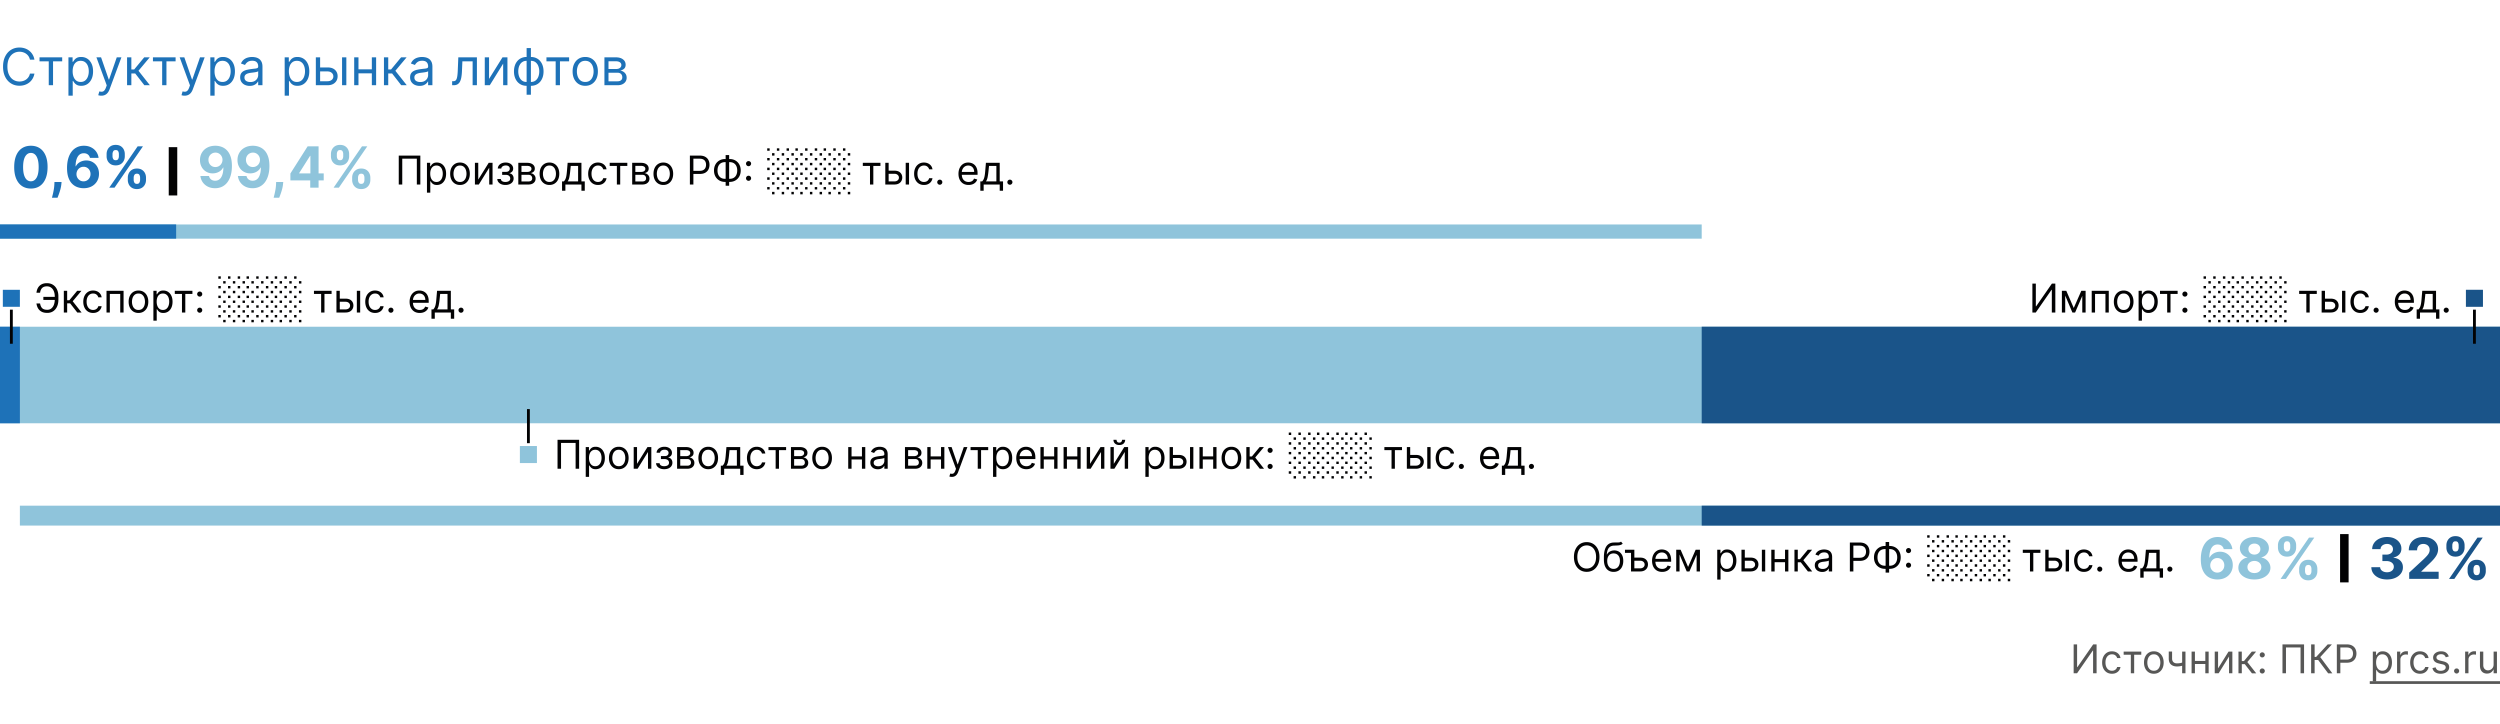 <svg xmlns="http://www.w3.org/2000/svg" fill="none" viewBox="0 0 880 255"><rect x="0" y="0" width="880" height="255" fill="#333333" stroke="none"/><g clip-path="url(#clip0_1393_908)"><path fill="#fff" d="M0 0h880v255H0z"/><path fill="#1E72B8" d="M12.12 21h-1.586a3.294 3.294 0 0 0-1.336-2.071 3.582 3.582 0 0 0-1.093-.537c-.4-.12-.818-.179-1.253-.179-.792 0-1.51.2-2.154.6-.639.402-1.148.992-1.527 1.771-.375.78-.563 1.737-.563 2.87 0 1.134.188 2.09.563 2.87.379.78.888 1.37 1.527 1.771.644.4 1.362.601 2.154.601.435 0 .853-.06 1.253-.179.4-.12.765-.296 1.093-.53a3.356 3.356 0 0 0 1.336-2.077h1.585a5.28 5.28 0 0 1-.652 1.795 4.908 4.908 0 0 1-1.176 1.349 5.15 5.15 0 0 1-1.579.837c-.58.192-1.2.288-1.86.288-1.116 0-2.109-.273-2.978-.818-.87-.546-1.554-1.321-2.052-2.327-.499-1.006-.748-2.199-.748-3.58 0-1.38.25-2.573.748-3.579.498-1.006 1.182-1.781 2.052-2.327.869-.545 1.862-.818 2.978-.818.66 0 1.28.096 1.86.288.584.191 1.11.473 1.58.843.468.367.86.814 1.175 1.343.316.524.533 1.123.652 1.796zM13.914 21.588v-1.406h7.977v1.406H18.67V30H17.16v-8.412h-3.247zM24.092 33.682v-13.5h1.457v1.56h.18c.11-.171.263-.388.46-.652.2-.269.485-.508.856-.716.375-.213.882-.32 1.521-.32.827 0 1.556.207 2.186.62.63.413 1.123 1 1.477 1.758.354.758.53 1.653.53 2.684 0 1.04-.176 1.942-.53 2.704-.354.759-.844 1.347-1.47 1.764-.627.414-1.35.62-2.167.62-.631 0-1.136-.104-1.515-.313-.38-.213-.671-.453-.876-.722a9.704 9.704 0 0 1-.473-.678H25.6v5.19h-1.508zm1.483-8.591c0 .741.108 1.395.326 1.962.217.563.535 1.004.952 1.323.418.316.93.473 1.534.473.63 0 1.157-.166 1.579-.498.426-.337.746-.788.959-1.355a5.316 5.316 0 0 0 .326-1.905c0-.69-.107-1.313-.32-1.867-.209-.558-.526-.999-.952-1.323-.422-.328-.953-.492-1.592-.492-.614 0-1.13.156-1.547.467-.417.306-.733.737-.946 1.29-.213.55-.32 1.192-.32 1.925zM35.68 33.682c-.255 0-.483-.022-.683-.064a1.804 1.804 0 0 1-.416-.115l.384-1.33c.366.094.69.128.971.103.281-.026.53-.152.748-.378.222-.221.424-.581.607-1.08l.282-.767-3.631-9.87h1.636l2.71 7.825h.103l2.71-7.824h1.636l-4.167 11.25c-.188.507-.42.927-.697 1.259a2.61 2.61 0 0 1-.965.748 2.977 2.977 0 0 1-1.227.243zM44.728 30v-9.818h1.509v4.27h.997l3.529-4.27h1.943l-3.963 4.73L52.757 30h-1.943l-3.222-4.142h-1.355V30h-1.509zM53.834 21.588v-1.406h7.977v1.406H58.59V30H57.08v-8.412h-3.247zM64.983 33.682c-.255 0-.483-.022-.684-.064a1.804 1.804 0 0 1-.415-.115l.383-1.33c.367.094.69.128.972.103.281-.026.53-.152.748-.378.221-.221.424-.581.607-1.08l.281-.767-3.63-9.87h1.636l2.71 7.825h.103l2.71-7.824h1.636l-4.168 11.25c-.187.507-.42.927-.696 1.259a2.61 2.61 0 0 1-.966.748 2.977 2.977 0 0 1-1.227.243zM74.031 33.682v-13.5h1.458v1.56h.178c.111-.171.265-.388.46-.652.201-.269.487-.508.857-.716.375-.213.882-.32 1.522-.32.826 0 1.555.207 2.186.62.63.413 1.123 1 1.476 1.758.354.758.53 1.653.53 2.684 0 1.04-.176 1.942-.53 2.704-.353.759-.844 1.347-1.47 1.764-.626.414-1.349.62-2.167.62-.63 0-1.136-.104-1.515-.313-.379-.213-.67-.453-.875-.722a9.677 9.677 0 0 1-.474-.678h-.127v5.19H74.03zm1.483-8.591c0 .741.109 1.395.326 1.962.218.563.535 1.004.953 1.323.417.316.928.473 1.534.473.63 0 1.157-.166 1.579-.498.426-.337.745-.788.958-1.355a5.318 5.318 0 0 0 .326-1.905c0-.69-.106-1.313-.32-1.867-.208-.558-.526-.999-.952-1.323-.422-.328-.952-.492-1.591-.492-.614 0-1.13.156-1.547.467-.418.306-.733.737-.946 1.29-.213.55-.32 1.192-.32 1.925zM87.89 30.23a3.989 3.989 0 0 1-1.695-.352 2.905 2.905 0 0 1-1.208-1.029c-.298-.451-.447-.997-.447-1.636 0-.562.11-1.018.332-1.368.222-.354.518-.63.889-.83.37-.201.78-.35 1.227-.448.452-.102.905-.183 1.361-.243.597-.077 1.08-.134 1.451-.173.375-.042.648-.113.819-.21.174-.099.262-.27.262-.512v-.051c0-.63-.173-1.12-.518-1.47-.341-.35-.859-.524-1.553-.524-.72 0-1.285.157-1.694.473-.41.315-.697.652-.863 1.01l-1.432-.512c.256-.596.597-1.061 1.023-1.393.43-.337.899-.571 1.406-.703a5.837 5.837 0 0 1 1.508-.205c.316 0 .678.038 1.087.115.413.072.812.224 1.195.454.388.23.71.577.966 1.042.255.464.383 1.086.383 1.866V30h-1.508v-1.33h-.077a2.655 2.655 0 0 1-.511.684c-.24.243-.557.45-.953.62-.396.17-.88.256-1.45.256zm.23-1.355c.596 0 1.099-.117 1.508-.352a2.393 2.393 0 0 0 1.253-2.077v-1.38c-.064.076-.205.146-.422.21-.213.06-.46.113-.742.16a33.842 33.842 0 0 1-1.444.192 5.772 5.772 0 0 0-1.1.25c-.336.11-.61.278-.818.504-.205.222-.307.524-.307.908 0 .524.194.92.582 1.189.392.264.888.396 1.49.396zM100.205 33.682v-13.5h1.457v1.56h.179c.111-.171.265-.388.461-.652.2-.269.485-.508.856-.716.375-.213.882-.32 1.521-.32.827 0 1.556.207 2.187.62.63.413 1.122 1 1.476 1.758.354.758.531 1.653.531 2.684 0 1.04-.177 1.942-.531 2.704-.354.759-.844 1.347-1.47 1.764-.627.414-1.349.62-2.167.62-.631 0-1.136-.104-1.515-.313-.379-.213-.671-.453-.876-.722a9.952 9.952 0 0 1-.473-.678h-.127v5.19h-1.509zm1.483-8.591c0 .741.109 1.395.326 1.962.217.563.535 1.004.952 1.323.418.316.929.473 1.534.473.631 0 1.157-.166 1.579-.498.426-.337.746-.788.959-1.355a5.325 5.325 0 0 0 .326-1.905c0-.69-.106-1.313-.319-1.867-.209-.558-.527-.999-.953-1.323-.422-.328-.952-.492-1.592-.492-.613 0-1.129.156-1.546.467-.418.306-.733.737-.946 1.29-.213.55-.32 1.192-.32 1.925zM112.478 23.736h2.812c1.151 0 2.031.292 2.64.875.61.584.914 1.324.914 2.218 0 .589-.136 1.123-.409 1.605a2.968 2.968 0 0 1-1.202 1.144c-.528.281-1.176.422-1.943.422h-4.116v-9.818h1.508v8.412h2.608c.597 0 1.087-.158 1.47-.473a1.5 1.5 0 0 0 .576-1.215c0-.52-.192-.944-.576-1.272-.383-.328-.873-.492-1.47-.492h-2.812v-1.406zM120.404 30v-9.818h1.508V30h-1.508zM131.245 24.4v1.407h-5.421V24.4h5.421zm-5.063-4.218V30h-1.508v-9.818h1.508zm6.213 0V30h-1.508v-9.818h1.508zM135.15 30v-9.818h1.509v4.27h.997l3.528-4.27h1.944l-3.963 4.73L143.179 30h-1.943l-3.222-4.142h-1.355V30h-1.509zM147.707 30.23a3.985 3.985 0 0 1-1.693-.352 2.899 2.899 0 0 1-1.208-1.029c-.299-.451-.448-.997-.448-1.636 0-.562.111-1.018.332-1.368.222-.354.518-.63.889-.83.371-.201.78-.35 1.227-.448.452-.102.906-.183 1.362-.243a60.24 60.24 0 0 1 1.451-.173c.375-.042.647-.113.818-.21.175-.099.262-.27.262-.512v-.051c0-.63-.173-1.12-.518-1.47-.341-.35-.858-.524-1.553-.524-.72 0-1.285.157-1.694.473-.409.315-.697.652-.863 1.01l-1.432-.512c.256-.596.597-1.061 1.023-1.393a3.83 3.83 0 0 1 1.406-.703 5.84 5.84 0 0 1 1.509-.205c.315 0 .677.038 1.086.115a3.48 3.48 0 0 1 1.196.454c.388.23.709.577.965 1.042.256.464.383 1.086.383 1.866V30h-1.508v-1.33h-.077a2.638 2.638 0 0 1-.511.684c-.239.243-.556.45-.953.62-.396.17-.879.256-1.451.256zm.231-1.355c.596 0 1.099-.117 1.508-.352a2.39 2.39 0 0 0 .933-.907c.213-.371.32-.76.32-1.17v-1.38c-.064.076-.205.146-.422.21-.213.06-.46.113-.741.16a34 34 0 0 1-1.445.192 5.752 5.752 0 0 0-1.099.25c-.337.11-.61.278-.819.504-.204.222-.306.524-.306.908 0 .524.193.92.581 1.189.392.264.889.396 1.49.396zM159.154 30v-1.406h.358c.294 0 .539-.058.735-.173.196-.12.354-.326.473-.62.124-.298.217-.711.281-1.24.069-.533.118-1.21.147-2.033l.179-4.346h6.546V30h-1.509v-8.412h-3.605l-.153 3.503a15.826 15.826 0 0 1-.218 2.128c-.106.61-.27 1.121-.492 1.534a2.252 2.252 0 0 1-.869.934c-.362.209-.816.313-1.362.313h-.511zM172.149 27.776l4.73-7.594h1.739V30h-1.509v-7.594L172.405 30h-1.764v-9.818h1.508v7.594zM185.369 33.35V16.91h1.509v16.44h-1.509zm0-3.146c-.664 0-1.269-.119-1.815-.357a4.064 4.064 0 0 1-1.406-1.03 4.728 4.728 0 0 1-.908-1.604c-.213-.622-.319-1.312-.319-2.071 0-.767.106-1.462.319-2.084a4.717 4.717 0 0 1 .908-1.61c.392-.448.861-.791 1.406-1.03a4.416 4.416 0 0 1 1.815-.364h.461v10.15h-.461zm0-1.355h.256v-7.44h-.256c-.502 0-.939.102-1.31.307-.371.2-.678.475-.92.825a3.77 3.77 0 0 0-.537 1.188 5.654 5.654 0 0 0-.173 1.413c0 .656.104 1.266.313 1.828.209.563.531 1.017.965 1.362.435.345.989.517 1.662.517zm1.509 1.355h-.46v-10.15h.46c.665 0 1.27.121 1.815.364a3.962 3.962 0 0 1 1.407 1.03c.392.447.694.984.907 1.61.213.622.32 1.317.32 2.084 0 .759-.107 1.449-.32 2.071a4.726 4.726 0 0 1-.907 1.604 4.068 4.068 0 0 1-1.407 1.03 4.478 4.478 0 0 1-1.815.357zm0-1.355c.507 0 .944-.098 1.31-.294.371-.2.676-.473.914-.818.243-.35.422-.745.537-1.189.12-.447.179-.916.179-1.406 0-.656-.104-1.268-.313-1.834a3.091 3.091 0 0 0-.965-1.375c-.435-.35-.989-.524-1.662-.524h-.256v7.44h.256zM192.35 21.588v-1.406h7.977v1.406h-3.222V30h-1.508v-8.412h-3.247zM206.006 30.204c-.886 0-1.664-.21-2.333-.632-.665-.422-1.185-1.012-1.56-1.77-.37-.76-.556-1.646-.556-2.66 0-1.023.186-1.915.556-2.678.375-.763.895-1.355 1.56-1.777.669-.422 1.447-.633 2.333-.633.887 0 1.662.21 2.327.633.669.422 1.189 1.014 1.56 1.777.375.763.562 1.655.562 2.678 0 1.014-.187 1.9-.562 2.66-.371.758-.891 1.348-1.56 1.77-.665.422-1.44.633-2.327.633zm0-1.355c.673 0 1.227-.172 1.662-.517.435-.346.756-.8.965-1.362a5.208 5.208 0 0 0 .313-1.828c0-.656-.104-1.268-.313-1.834a3.091 3.091 0 0 0-.965-1.375c-.435-.35-.989-.524-1.662-.524-.673 0-1.227.175-1.662.524-.434.35-.756.808-.965 1.375a5.261 5.261 0 0 0-.313 1.834c0 .656.104 1.266.313 1.828.209.563.531 1.017.965 1.362.435.345.989.517 1.662.517zM212.758 30v-9.818h4.014c1.057 0 1.896.238 2.518.716.623.477.934 1.108.934 1.892 0 .596-.177 1.059-.531 1.387-.354.324-.807.543-1.361.658a2.8 2.8 0 0 1 1.054.384c.345.204.631.485.857.843.226.354.339.789.339 1.304 0 .503-.128.953-.384 1.35-.256.395-.622.709-1.099.939-.478.23-1.049.345-1.713.345h-4.628zm1.432-1.38h3.196c.519 0 .926-.124 1.22-.371.294-.248.442-.584.442-1.01 0-.508-.148-.906-.442-1.196-.294-.294-.701-.44-1.22-.44h-3.196v3.016zm0-4.322h2.582c.405 0 .752-.055 1.042-.166.29-.115.511-.277.665-.486.157-.213.236-.464.236-.754a1.11 1.11 0 0 0-.518-.972c-.345-.238-.82-.358-1.425-.358h-2.582v2.736z"/><path fill="#8FC4DB" d="M0 79h599v5H0v-5zM0 115h880v34H0v-34z"/><path fill="#1A5489" d="M880 149H599v-34h281v34z"/><path fill="#1E72B8" d="M0 79h62v5H0v-5z"/><path fill="#8FC4DB" d="M880 178H7v7h873v-7z"/><path fill="#1A5489" d="M883 178H599v7h284v-7z"/><path fill="#1E72B8" d="M0 115h7v34H0v-34zM10.874 66.37c-1.222-.005-2.273-.306-3.154-.903-.876-.596-1.55-1.46-2.024-2.592-.469-1.132-.7-2.493-.696-4.084 0-1.586.234-2.938.703-4.055.474-1.118 1.148-1.967 2.024-2.55.881-.587 1.93-.88 3.147-.88 1.216 0 2.263.293 3.139.88.88.587 1.558 1.44 2.031 2.557.474 1.113.708 2.462.703 4.048 0 1.596-.236 2.96-.71 4.091-.469 1.132-1.141 1.996-2.017 2.592-.876.597-1.925.895-3.146.895zm0-2.55c.833 0 1.498-.42 1.995-1.258.498-.838.744-2.095.739-3.77 0-1.104-.114-2.023-.34-2.757-.223-.733-.54-1.285-.953-1.654a2.076 2.076 0 0 0-1.441-.554c-.829 0-1.492.414-1.989 1.243-.497.828-.748 2.069-.753 3.721 0 1.118.111 2.05.334 2.799.227.743.547 1.302.959 1.676.412.369.895.554 1.449.554zM21.67 64.061l-.077.781c-.062.625-.18 1.248-.355 1.868-.17.625-.35 1.191-.54 1.698a53.32 53.32 0 0 1-.448 1.193h-1.96c.071-.28.168-.67.291-1.172.123-.497.24-1.056.348-1.676.11-.62.178-1.252.206-1.897l.036-.795h2.5zM29.405 66.249a6.576 6.576 0 0 1-2.166-.377 4.93 4.93 0 0 1-1.86-1.2c-.55-.554-.986-1.288-1.308-2.202-.317-.914-.475-2.036-.475-3.366.004-1.222.144-2.313.419-3.274.279-.966.677-1.785 1.193-2.458a5.221 5.221 0 0 1 1.868-1.534c.724-.355 1.536-.533 2.436-.533.97 0 1.827.19 2.57.569.744.374 1.34.883 1.79 1.527.455.643.73 1.366.825 2.166h-3.033c-.119-.507-.367-.905-.746-1.193-.379-.29-.848-.434-1.406-.434-.947 0-1.667.412-2.16 1.236-.487.824-.736 1.944-.745 3.36h.1a3.38 3.38 0 0 1 .88-1.101 4.016 4.016 0 0 1 1.271-.704 4.588 4.588 0 0 1 1.513-.248c.862 0 1.629.204 2.301.61a4.33 4.33 0 0 1 1.591 1.663c.389.705.583 1.513.583 2.422 0 .984-.23 1.86-.69 2.627a4.777 4.777 0 0 1-1.91 1.804c-.814.431-1.761.644-2.84.64zm-.014-2.415a2.4 2.4 0 0 0 2.152-1.264 2.67 2.67 0 0 0 .32-1.307 2.63 2.63 0 0 0-.32-1.3 2.363 2.363 0 0 0-2.13-1.257c-.356 0-.685.066-.988.199a2.48 2.48 0 0 0-.788.554 2.665 2.665 0 0 0-.718 1.81 2.556 2.556 0 0 0 1.2 2.216c.375.233.799.349 1.272.349zM44.988 63.322v-.767c0-.582.123-1.117.369-1.605.25-.492.613-.885 1.087-1.179.478-.298 1.06-.447 1.747-.447.696 0 1.28.147 1.754.44.478.294.838.687 1.08 1.18.246.487.369 1.024.369 1.611v.767c0 .583-.123 1.12-.37 1.613a2.873 2.873 0 0 1-1.086 1.171c-.478.299-1.06.448-1.747.448-.696 0-1.281-.15-1.755-.448a2.888 2.888 0 0 1-1.079-1.171 3.555 3.555 0 0 1-.37-1.613zm2.066-.767v.767c0 .337.08.654.242.952.166.298.464.448.895.448.43 0 .724-.147.88-.44.161-.294.242-.614.242-.96v-.767c0-.345-.076-.667-.227-.965-.152-.299-.45-.448-.895-.448-.426 0-.722.15-.888.447-.166.299-.249.62-.249.966zM37.524 55v-.768c0-.587.125-1.124.376-1.612.25-.492.613-.885 1.086-1.179.478-.293 1.056-.44 1.733-.44.7 0 1.288.147 1.761.44.474.294.834.687 1.08 1.18.246.487.37 1.024.37 1.611V55c0 .587-.126 1.124-.377 1.612a2.874 2.874 0 0 1-1.087 1.172c-.473.288-1.056.433-1.747.433-.691 0-1.276-.147-1.754-.44a2.95 2.95 0 0 1-1.08-1.172 3.567 3.567 0 0 1-.362-1.605zm2.08-.768V55c0 .345.08.665.242.958.165.294.457.44.873.44.436 0 .732-.146.888-.44.161-.293.241-.613.241-.958v-.768c0-.345-.075-.667-.227-.965-.151-.299-.452-.448-.902-.448-.421 0-.712.152-.873.455a2.016 2.016 0 0 0-.242.958zM38.461 66.05l10-14.546h1.86l-10 14.546h-1.86z"/><path fill="#020203" d="M59.394 51.8h3v17h-3v-17z"/><path fill="#8FC4DB" d="M75.827 51.305a6.28 6.28 0 0 1 2.16.377 4.974 4.974 0 0 1 1.86 1.2c.55.55.983 1.279 1.3 2.188.322.904.485 2.014.49 3.33 0 1.236-.14 2.34-.42 3.31-.274.966-.67 1.788-1.185 2.465a5.183 5.183 0 0 1-1.868 1.548c-.73.35-1.544.526-2.443.526-.971 0-1.828-.187-2.571-.561a4.827 4.827 0 0 1-1.797-1.542 4.799 4.799 0 0 1-.817-2.201h3.033c.118.53.367.942.745 1.235.38.29.848.434 1.407.434.947 0 1.666-.412 2.159-1.236.492-.829.74-1.963.745-3.402h-.099a3.483 3.483 0 0 1-.88 1.1c-.37.304-.794.538-1.272.704a4.545 4.545 0 0 1-1.513.248c-.857 0-1.621-.2-2.294-.603a4.33 4.33 0 0 1-1.59-1.662c-.389-.706-.583-1.51-.583-2.415-.005-.975.22-1.844.675-2.606a4.754 4.754 0 0 1 1.903-1.79c.82-.436 1.77-.651 2.855-.647zm.021 2.415c-.478 0-.904.114-1.278.341-.37.227-.663.533-.88.916a2.549 2.549 0 0 0-.313 1.286c0 .478.104.909.312 1.292.213.38.502.682.867.91.37.222.79.333 1.264.333a2.435 2.435 0 0 0 1.776-.745c.227-.237.404-.51.532-.817a2.616 2.616 0 0 0-.135-2.244 2.496 2.496 0 0 0-.88-.924 2.35 2.35 0 0 0-1.265-.348zM89.03 51.305a6.28 6.28 0 0 1 2.16.377 4.973 4.973 0 0 1 1.86 1.2c.55.55.983 1.279 1.3 2.188.322.904.485 2.014.49 3.33 0 1.236-.14 2.34-.42 3.31-.274.966-.67 1.788-1.185 2.465a5.182 5.182 0 0 1-1.868 1.548c-.73.35-1.544.526-2.443.526-.97 0-1.828-.187-2.571-.561a4.827 4.827 0 0 1-1.797-1.542 4.799 4.799 0 0 1-.817-2.201h3.033c.118.53.367.942.745 1.235.38.29.848.434 1.407.434.947 0 1.666-.412 2.159-1.236.492-.829.74-1.963.746-3.402h-.1a3.483 3.483 0 0 1-.88 1.1c-.37.304-.794.538-1.272.704a4.544 4.544 0 0 1-1.513.248c-.857 0-1.621-.2-2.294-.603a4.33 4.33 0 0 1-1.59-1.662c-.389-.706-.583-1.51-.583-2.415-.005-.975.22-1.844.675-2.606a4.755 4.755 0 0 1 1.903-1.79c.82-.436 1.771-.651 2.855-.647zm.022 2.415c-.479 0-.905.114-1.279.341-.37.227-.663.533-.88.916a2.547 2.547 0 0 0-.313 1.286c0 .478.104.909.313 1.292.213.38.501.682.866.91.37.222.79.333 1.264.333a2.436 2.436 0 0 0 1.776-.745 2.62 2.62 0 0 0 .532-.817 2.616 2.616 0 0 0-.135-2.244 2.496 2.496 0 0 0-.88-.924 2.35 2.35 0 0 0-1.264-.348zM99.701 64.061l-.078.781c-.061.625-.18 1.248-.355 1.868-.17.625-.35 1.191-.54 1.698-.184.506-.333.904-.447 1.193h-1.96c.07-.28.168-.67.29-1.172.124-.497.24-1.056.349-1.676.109-.62.178-1.252.206-1.897l.035-.795h2.5zM102.219 63.493V61.07l6.073-9.567h2.088v3.352h-1.236l-3.828 6.059v.113h8.629v2.465h-11.726zm6.982 2.557v-3.296l.057-1.072V51.504h2.883V66.05h-2.94zM123.956 63.322v-.767c0-.582.123-1.117.369-1.605a2.926 2.926 0 0 1 1.087-1.179c.478-.298 1.06-.447 1.747-.447.696 0 1.281.147 1.754.44.478.294.838.687 1.08 1.18.246.487.369 1.024.369 1.611v.767c0 .583-.123 1.12-.369 1.613a2.881 2.881 0 0 1-1.087 1.171c-.478.299-1.061.448-1.747.448-.696 0-1.281-.15-1.754-.448a2.885 2.885 0 0 1-1.08-1.171 3.557 3.557 0 0 1-.369-1.613zm2.066-.767v.767c0 .337.081.654.242.952.166.298.464.448.895.448s.724-.147.88-.44c.161-.294.242-.614.242-.96v-.767c0-.345-.076-.667-.227-.965-.152-.299-.45-.448-.895-.448-.426 0-.722.15-.888.447-.166.299-.249.62-.249.966zM116.491 55v-.768c0-.587.126-1.124.377-1.612a2.93 2.93 0 0 1 1.086-1.179c.478-.293 1.056-.44 1.733-.44.701 0 1.288.147 1.762.44.473.294.833.687 1.079 1.18.246.487.369 1.024.369 1.611V55a3.47 3.47 0 0 1-.376 1.612 2.869 2.869 0 0 1-1.087 1.172c-.473.288-1.056.433-1.747.433-.691 0-1.276-.147-1.754-.44a2.954 2.954 0 0 1-1.08-1.172 3.573 3.573 0 0 1-.362-1.605zm2.081-.768V55c0 .345.081.665.242.958.165.294.457.44.873.44.436 0 .732-.146.888-.44.161-.293.241-.613.241-.958v-.768c0-.345-.075-.667-.227-.965-.151-.299-.452-.448-.902-.448-.421 0-.712.152-.873.455a2.016 2.016 0 0 0-.242.958zm-1.143 11.819l10-14.546h1.86l-10 14.546h-1.86z"/><path fill="#020203" d="M147.959 54.767v10.182h-1.233V55.86h-5.131v9.088h-1.233V54.767h7.597zM150.287 67.813v-10.5h1.133v1.213h.139a11.4 11.4 0 0 1 .358-.508c.156-.208.378-.394.666-.556.292-.166.687-.249 1.184-.249.643 0 1.209.16 1.7.482.491.322.873.777 1.148 1.367.276.59.413 1.287.413 2.089 0 .808-.137 1.51-.413 2.102-.275.59-.656 1.048-1.143 1.373-.487.321-1.049.482-1.685.482-.491 0-.884-.081-1.179-.244a2.18 2.18 0 0 1-.681-.562 7.858 7.858 0 0 1-.368-.526h-.099v4.036h-1.173zm1.153-6.682c0 .576.085 1.085.254 1.526.169.438.416.78.74 1.03.325.244.723.367 1.194.367.49 0 .899-.13 1.227-.388.332-.262.581-.613.746-1.054.169-.444.254-.938.254-1.481a4.01 4.01 0 0 0-.249-1.452 2.237 2.237 0 0 0-.741-1.03c-.328-.254-.74-.382-1.237-.382-.478 0-.879.121-1.204.363-.324.239-.57.573-.735 1.004-.166.428-.249.927-.249 1.497zM161.92 65.108c-.689 0-1.294-.164-1.815-.492a3.347 3.347 0 0 1-1.213-1.377c-.288-.59-.432-1.28-.432-2.069 0-.795.144-1.49.432-2.083a3.34 3.34 0 0 1 1.213-1.382c.521-.328 1.126-.492 1.815-.492.69 0 1.293.164 1.81.492.52.328.925.79 1.213 1.382.292.594.437 1.288.437 2.083 0 .79-.145 1.479-.437 2.069a3.298 3.298 0 0 1-1.213 1.377c-.517.328-1.12.492-1.81.492zm0-1.054c.524 0 .955-.134 1.293-.403a2.37 2.37 0 0 0 .75-1.059 4.04 4.04 0 0 0 .244-1.422c0-.51-.081-.986-.244-1.426a2.401 2.401 0 0 0-.75-1.07c-.338-.271-.769-.407-1.293-.407-.524 0-.954.136-1.292.408a2.395 2.395 0 0 0-.751 1.069c-.163.44-.244.916-.244 1.426 0 .51.081.985.244 1.422.162.438.412.79.751 1.06.338.268.768.402 1.292.402zM168.345 63.219l3.679-5.907h1.352v7.637h-1.173v-5.906l-3.659 5.906h-1.373v-7.636h1.174v5.906zM175.048 63h1.252a.967.967 0 0 0 .468.785c.288.18.663.269 1.123.269.471 0 .874-.096 1.208-.288.335-.196.503-.51.503-.945 0-.255-.063-.477-.189-.666a1.248 1.248 0 0 0-.532-.448 1.913 1.913 0 0 0-.811-.159h-1.312v-1.054h1.312c.468 0 .812-.106 1.034-.318.226-.212.339-.477.339-.795 0-.342-.121-.615-.363-.82-.242-.21-.585-.314-1.03-.314-.447 0-.82.101-1.118.303-.298.2-.456.456-.472.771h-1.233c.013-.411.139-.774.377-1.089.239-.318.564-.566.975-.745.411-.183.881-.274 1.412-.274.537 0 1.002.094 1.397.283.398.186.704.44.92.761.218.318.328.68.328 1.084 0 .43-.121.779-.363 1.044a2.006 2.006 0 0 1-.91.567v.08c.288.02.539.112.751.278.215.162.382.376.502.641.119.262.179.552.179.87 0 .464-.125.868-.373 1.213-.249.341-.59.607-1.024.795-.434.186-.93.279-1.487.279-.54 0-1.024-.088-1.451-.264a2.52 2.52 0 0 1-1.02-.74 1.843 1.843 0 0 1-.392-1.104zM182.443 64.949v-7.636h3.122c.822 0 1.475.185 1.959.556.484.371.726.862.726 1.472 0 .464-.138.823-.413 1.079-.275.252-.628.422-1.059.512.282.04.555.139.82.298.269.16.491.378.667.656.175.275.263.613.263 1.015 0 .39-.099.74-.298 1.049a2.046 2.046 0 0 1-.855.73c-.372.18-.816.269-1.333.269h-3.599zm1.113-1.074h2.486c.405 0 .721-.096.95-.288.229-.193.343-.454.343-.786 0-.394-.114-.704-.343-.93-.229-.228-.545-.343-.95-.343h-2.486v2.347zm0-3.36h2.009c.315 0 .585-.044.81-.13a1.14 1.14 0 0 0 .517-.378.957.957 0 0 0 .184-.587.865.865 0 0 0-.402-.755c-.269-.186-.638-.279-1.109-.279h-2.009v2.128zM193.406 65.108c-.689 0-1.294-.164-1.814-.492a3.34 3.34 0 0 1-1.213-1.377c-.289-.59-.433-1.28-.433-2.069 0-.795.144-1.49.433-2.083a3.334 3.334 0 0 1 1.213-1.382c.52-.328 1.125-.492 1.814-.492.69 0 1.293.164 1.81.492.52.328.925.79 1.213 1.382.292.594.438 1.288.438 2.083 0 .79-.146 1.479-.438 2.069a3.298 3.298 0 0 1-1.213 1.377c-.517.328-1.12.492-1.81.492zm0-1.054c.524 0 .955-.134 1.293-.403a2.38 2.38 0 0 0 .751-1.059c.162-.437.243-.911.243-1.422 0-.51-.081-.986-.243-1.426a2.41 2.41 0 0 0-.751-1.07c-.338-.271-.769-.407-1.293-.407-.523 0-.954.136-1.292.408a2.41 2.41 0 0 0-.751 1.069c-.162.44-.243.916-.243 1.426 0 .51.081.985.243 1.422.163.438.413.79.751 1.06.338.268.769.402 1.292.402zM197.842 67.136v-3.28h.637c.156-.163.29-.339.402-.528a3.23 3.23 0 0 0 .294-.671c.086-.262.159-.58.219-.955.059-.377.112-.833.159-1.367l.258-3.023h4.852v6.543h1.174v3.281h-1.174V64.95h-5.647v2.187h-1.174zm1.969-3.28h3.679v-5.45h-2.585l-.199 1.93a21.843 21.843 0 0 1-.308 2.092c-.123.597-.318 1.073-.587 1.427zM210.496 65.108c-.716 0-1.332-.17-1.849-.507a3.301 3.301 0 0 1-1.193-1.397c-.279-.593-.418-1.271-.418-2.034 0-.775.143-1.46.428-2.053a3.374 3.374 0 0 1 1.203-1.397c.517-.338 1.12-.507 1.809-.507.537 0 1.021.1 1.452.298.431.2.784.478 1.059.836.275.358.446.775.512 1.252h-1.173c-.09-.348-.288-.656-.597-.924-.305-.272-.716-.408-1.233-.408-.457 0-.858.12-1.203.358-.341.235-.608.568-.8 1-.189.427-.284.929-.284 1.506 0 .59.093 1.103.279 1.54.189.438.454.778.795 1.02.345.242.749.363 1.213.363.305 0 .582-.053.831-.16.248-.105.459-.258.631-.456.172-.2.295-.438.368-.716h1.173a2.712 2.712 0 0 1-1.521 2.073c-.424.209-.918.313-1.482.313zM214.613 58.406v-1.093h6.204v1.093h-2.505v6.543h-1.174v-6.543h-2.525zM222.529 64.949v-7.636h3.122c.822 0 1.475.185 1.959.556.484.371.726.862.726 1.472 0 .464-.138.823-.413 1.079-.275.252-.628.422-1.059.512.282.04.555.139.82.298.269.16.491.378.667.656.175.275.263.613.263 1.015 0 .39-.099.74-.298 1.049a2.046 2.046 0 0 1-.855.73c-.372.18-.816.269-1.333.269h-3.599zm1.113-1.074h2.486c.405 0 .721-.096.95-.288.229-.193.343-.454.343-.786 0-.394-.114-.704-.343-.93-.229-.228-.545-.343-.95-.343h-2.486v2.347zm0-3.36h2.009c.315 0 .585-.044.81-.13a1.14 1.14 0 0 0 .517-.378.957.957 0 0 0 .184-.587.865.865 0 0 0-.402-.755c-.269-.186-.638-.279-1.109-.279h-2.009v2.128zM233.492 65.108c-.689 0-1.294-.164-1.814-.492a3.34 3.34 0 0 1-1.213-1.377c-.289-.59-.433-1.28-.433-2.069 0-.795.144-1.49.433-2.083a3.334 3.334 0 0 1 1.213-1.382c.52-.328 1.125-.492 1.814-.492.69 0 1.293.164 1.81.492.52.328.925.79 1.213 1.382.292.594.438 1.288.438 2.083 0 .79-.146 1.479-.438 2.069a3.298 3.298 0 0 1-1.213 1.377c-.517.328-1.12.492-1.81.492zm0-1.054c.524 0 .955-.134 1.293-.403a2.38 2.38 0 0 0 .751-1.059c.162-.437.243-.911.243-1.422 0-.51-.081-.986-.243-1.426a2.41 2.41 0 0 0-.751-1.07c-.338-.271-.769-.407-1.293-.407-.523 0-.954.136-1.292.408a2.403 2.403 0 0 0-.751 1.069c-.162.44-.244.916-.244 1.426 0 .51.082.985.244 1.422.162.438.413.79.751 1.06.338.268.769.402 1.292.402zM242.84 64.949V54.767h3.441c.798 0 1.451.144 1.958.433.511.285.889.67 1.134 1.158.245.487.368 1.03.368 1.63 0 .6-.123 1.146-.368 1.636-.242.49-.617.882-1.124 1.174-.507.288-1.156.432-1.949.432h-2.465v-1.094h2.426c.547 0 .986-.094 1.317-.283.332-.189.572-.444.721-.766.153-.325.229-.69.229-1.098 0-.408-.076-.773-.229-1.094a1.63 1.63 0 0 0-.726-.756c-.335-.185-.779-.278-1.332-.278h-2.168v9.088h-1.233zM255.227 55.98h1.611c.755 0 1.427.17 2.013.507a3.621 3.621 0 0 1 1.382 1.412c.335.603.502 1.303.502 2.098 0 .796-.167 1.497-.502 2.103a3.647 3.647 0 0 1-1.382 1.422c-.586.341-1.258.512-2.013.512h-1.611c-.756 0-1.427-.169-2.014-.507a3.634 3.634 0 0 1-1.382-1.412c-.334-.603-.502-1.303-.502-2.098 0-.795.168-1.496.502-2.103a3.66 3.66 0 0 1 1.382-1.422c.587-.341 1.258-.512 2.014-.512zm0 1.094c-.577 0-1.064.12-1.462.363a2.324 2.324 0 0 0-.9 1.024c-.202.44-.303.96-.303 1.556 0 .59.101 1.104.303 1.541.206.438.506.778.9 1.02.398.241.885.362 1.462.362h1.611c.576 0 1.062-.12 1.456-.363.398-.241.698-.583.9-1.024.206-.44.309-.96.309-1.556 0-.59-.103-1.103-.309-1.541a2.281 2.281 0 0 0-.9-1.02c-.394-.241-.88-.362-1.456-.362h-1.611zm1.432-2.486v10.779h-1.233V54.588h1.233zM263.497 63.646a.86.86 0 0 1-.631-.263.86.86 0 0 1-.264-.632.86.86 0 0 1 .264-.631.86.86 0 0 1 .631-.264c.245 0 .456.088.632.264a.863.863 0 0 1 .263.631.842.842 0 0 1-.124.448.932.932 0 0 1-.323.328.856.856 0 0 1-.448.12zm0-5.15a.86.86 0 0 1-.631-.264.86.86 0 0 1-.264-.631.86.86 0 0 1 .264-.632.86.86 0 0 1 .631-.263c.245 0 .456.088.632.263a.863.863 0 0 1 .263.632.93.93 0 0 1-.447.776.855.855 0 0 1-.448.119zM270.058 52.207h.855v.854h-.855v-.854zm3.405 0h.854v.854h-.854v-.854zm3.411 0h.854v.854h-.854v-.854zm-5.113 1.702h.854v.854h-.854v-.854zm3.411 0h.847v.854h-.847v-.854zm3.404 0h.855v.854h-.855v-.854zm-1.702 1.702h.854v.855h-.854v-.855zm-3.411 0h.854v.855h-.854v-.855zm-3.405 0h.855v.855h-.855v-.855zm8.518 1.709h.855v.848h-.855v-.848zm-3.404 0h.847v.848h-.847v-.848zm-3.411 0h.854v.848h-.854v-.848zm-1.703 1.702h.855v.855h-.855v-.855zm3.405 0h.854v.855h-.854v-.855zm3.411 0h.854v.855h-.854v-.855zm1.702 1.702h.855v.855h-.855v-.855zm-3.404 0h.847v.855h-.847v-.855zm-3.411 0h.854v.855h-.854v-.855zm-1.703 1.702h.855v.855h-.855v-.855zm3.405 0h.854v.855h-.854v-.855zm3.411 0h.854v.855h-.854v-.855zm-5.113 1.71h.854v.847h-.854v-.848zm3.411 0h.847v.847h-.847v-.848zm3.404 0h.855v.847h-.855v-.848zm-1.702 1.702h.854v.854h-.854v-.854zm-3.411 0h.854v.854h-.854v-.854zm-3.405 0h.855v.854h-.855v-.854zm1.703 1.702h.854v.854h-.854v-.854zm3.411 0h.847v.854h-.847v-.854zm3.404 0h.855v.854h-.855v-.854zM279.984 52.207h.855v.854h-.855v-.854zm3.405 0h.854v.854h-.854v-.854zm3.411 0h.854v.854h-.854v-.854zm-5.114 1.702h.855v.854h-.855v-.854zm3.412 0h.847v.854h-.847v-.854zm3.404 0h.854v.854h-.854v-.854zM286.8 55.61h.854v.855h-.854v-.855zm-3.411 0h.854v.855h-.854v-.855zm-3.405 0h.855v.855h-.855v-.855zm8.518 1.709h.854v.848h-.854v-.848zm-3.404 0h.847v.848h-.847v-.848zm-3.412 0h.855v.848h-.855v-.848zm-1.702 1.702h.855v.855h-.855v-.855zm3.405 0h.854v.855h-.854v-.855zm3.411 0h.854v.855h-.854v-.855zm1.702 1.702h.854v.855h-.854v-.855zm-3.404 0h.847v.855h-.847v-.855zm-3.412 0h.855v.855h-.855v-.855zm-1.702 1.702h.855v.855h-.855v-.855zm3.405 0h.854v.855h-.854v-.855zm3.411 0h.854v.855h-.854v-.855zm-5.114 1.71h.855v.847h-.855v-.848zm3.412 0h.847v.847h-.847v-.848zm3.404 0h.854v.847h-.854v-.848zm-1.702 1.702h.854v.854h-.854v-.854zm-3.411 0h.854v.854h-.854v-.854zm-3.405 0h.855v.854h-.855v-.854zm1.702 1.702h.855v.854h-.855v-.854zm3.412 0h.847v.854h-.847v-.854zm3.404 0h.854v.854h-.854v-.854zM289.91 52.207h.855v.854h-.855v-.854zm3.404 0h.855v.854h-.855v-.854zm3.411 0h.855v.854h-.855v-.854zm-5.113 1.702h.855v.854h-.855v-.854zm3.411 0h.848v.854h-.848v-.854zm3.405 0h.854v.854h-.854v-.854zm-1.703 1.702h.855v.855h-.855v-.855zm-3.411 0h.855v.855h-.855v-.855zm-3.404 0h.855v.855h-.855v-.855zm8.518 1.709h.854v.848h-.854v-.848zm-3.405 0h.848v.848h-.848v-.848zm-3.411 0h.855v.848h-.855v-.848zm-1.702 1.702h.855v.855h-.855v-.855zm3.404 0h.855v.855h-.855v-.855zm3.411 0h.855v.855h-.855v-.855zm1.703 1.702h.854v.855h-.854v-.855zm-3.405 0h.848v.855h-.848v-.855zm-3.411 0h.855v.855h-.855v-.855zm-1.702 1.702h.855v.855h-.855v-.855zm3.404 0h.855v.855h-.855v-.855zm3.411 0h.855v.855h-.855v-.855zm-5.113 1.71h.855v.847h-.855v-.848zm3.411 0h.848v.847h-.848v-.848zm3.405 0h.854v.847h-.854v-.848zm-1.703 1.702h.855v.854h-.855v-.854zm-3.411 0h.855v.854h-.855v-.854zm-3.404 0h.855v.854h-.855v-.854zm1.702 1.702h.855v.854h-.855v-.854zm3.411 0h.848v.854h-.848v-.854zm3.405 0h.854v.854h-.854v-.854zM303.712 58.406v-1.093h6.205v1.093h-2.506v6.543h-1.173v-6.543h-2.526zM312.643 60.077h2.187c.895 0 1.579.227 2.053.68.474.455.711 1.03.711 1.726 0 .457-.106.873-.318 1.248a2.313 2.313 0 0 1-.934.89c-.411.219-.915.328-1.512.328h-3.202v-7.636h1.174v6.542h2.028c.464 0 .845-.122 1.144-.368.298-.245.447-.56.447-.944 0-.405-.149-.734-.447-.99-.299-.255-.68-.383-1.144-.383h-2.187v-1.093zm6.164 4.872v-7.636h1.174v7.636h-1.174zM325.231 65.108c-.716 0-1.333-.17-1.85-.507a3.308 3.308 0 0 1-1.193-1.397c-.278-.593-.418-1.271-.418-2.034 0-.775.143-1.46.428-2.053a3.374 3.374 0 0 1 1.203-1.397c.517-.338 1.12-.507 1.81-.507.537 0 1.021.1 1.452.298.43.2.783.478 1.058.836.276.358.446.775.513 1.252h-1.174c-.089-.348-.288-.656-.596-.924-.305-.272-.716-.408-1.233-.408-.458 0-.859.12-1.203.358-.342.235-.609.568-.801 1-.189.427-.283.929-.283 1.506 0 .59.093 1.103.278 1.54.189.438.454.778.796 1.02.344.242.749.363 1.213.363.305 0 .581-.053.83-.16a1.705 1.705 0 0 0 .999-1.172h1.174c-.067.45-.231.856-.493 1.218a2.742 2.742 0 0 1-1.029.855c-.424.209-.918.313-1.481.313zM330.804 65.028a.863.863 0 0 1-.632-.263.863.863 0 0 1-.263-.632c0-.245.088-.455.263-.63a.864.864 0 0 1 .632-.264.86.86 0 0 1 .631.263.86.86 0 0 1 .264.631.843.843 0 0 1-.125.448.924.924 0 0 1-.323.328.85.85 0 0 1-.447.12zM340.943 65.108c-.735 0-1.37-.163-1.904-.487a3.277 3.277 0 0 1-1.228-1.372c-.285-.59-.427-1.277-.427-2.059 0-.782.142-1.471.427-2.068.289-.6.69-1.067 1.203-1.402.517-.338 1.121-.507 1.81-.507.398 0 .791.066 1.178.199.388.133.741.348 1.059.646.319.295.572.686.761 1.173.189.488.283 1.088.283 1.8v.497h-5.886v-1.014h4.693c0-.43-.086-.815-.258-1.153a1.947 1.947 0 0 0-.726-.8c-.312-.196-.68-.294-1.104-.294-.467 0-.872.116-1.213.348a2.286 2.286 0 0 0-.78.895 2.62 2.62 0 0 0-.274 1.183v.676c0 .577.099 1.066.298 1.467.203.398.483.7.841.91.358.205.773.308 1.247.308.309 0 .587-.043.836-.13.252-.089.469-.221.651-.397a1.82 1.82 0 0 0 .423-.666l1.133.318c-.119.384-.32.722-.602 1.014a2.92 2.92 0 0 1-1.044.676 3.87 3.87 0 0 1-1.397.239zM345.075 67.136v-3.28h.636c.156-.163.29-.339.403-.528.113-.189.21-.413.293-.671.086-.262.159-.58.219-.955.06-.377.113-.833.159-1.367l.259-3.023h4.852v6.543h1.173v3.281h-1.173V64.95h-5.648v2.187h-1.173zm1.969-3.28h3.679v-5.45h-2.586l-.199 1.93a21.226 21.226 0 0 1-.308 2.092c-.122.597-.318 1.073-.586 1.427zM355.482 65.028a.862.862 0 0 1-.632-.263.863.863 0 0 1-.263-.632c0-.245.088-.455.263-.63a.862.862 0 0 1 .632-.264c.245 0 .455.088.631.263a.86.86 0 0 1 .264.631.843.843 0 0 1-.125.448.924.924 0 0 1-.323.328.854.854 0 0 1-.447.12zM563.014 196.058c0 1.073-.194 2.001-.582 2.784-.387.782-.919 1.385-1.596 1.809-.676.425-1.448.637-2.316.637-.869 0-1.641-.212-2.317-.637-.676-.424-1.208-1.027-1.596-1.809-.388-.783-.582-1.711-.582-2.784 0-1.074.194-2.002.582-2.785.388-.782.92-1.385 1.596-1.809.676-.424 1.448-.637 2.317-.637.868 0 1.64.213 2.316.637.677.424 1.209 1.027 1.596 1.809.388.783.582 1.711.582 2.785zm-1.193 0c0-.882-.148-1.626-.443-2.233-.291-.606-.687-1.065-1.188-1.377a3.085 3.085 0 0 0-1.67-.467c-.617 0-1.175.156-1.676.467-.497.312-.893.771-1.188 1.377-.292.607-.437 1.351-.437 2.233 0 .881.145 1.625.437 2.232.295.606.691 1.065 1.188 1.377a3.113 3.113 0 0 0 1.676.467c.616 0 1.173-.156 1.67-.467.501-.312.897-.771 1.188-1.377.295-.607.443-1.351.443-2.232zM570.596 190.648l.596.716c-.232.226-.5.383-.805.473-.305.089-.65.144-1.034.164-.385.02-.812.039-1.283.059-.53.02-.969.15-1.317.388-.348.239-.617.583-.806 1.034-.189.451-.31 1.005-.363 1.661h.1a2.413 2.413 0 0 1 1.074-1.054 3.275 3.275 0 0 1 1.471-.338 3.14 3.14 0 0 1 1.611.417c.477.279.855.691 1.134 1.238.278.547.417 1.222.417 2.024 0 .798-.142 1.488-.427 2.068a3.15 3.15 0 0 1-1.189 1.342c-.507.312-1.102.468-1.784.468-.683 0-1.281-.161-1.795-.483-.514-.325-.913-.805-1.198-1.441-.285-.64-.428-1.431-.428-2.372v-.815c0-1.701.288-2.99.865-3.868.58-.878 1.452-1.333 2.615-1.362.411-.014.777-.017 1.099-.01.321.006.602-.009.84-.045.239-.037.441-.124.607-.264zm-2.605 9.606c.46 0 .856-.116 1.188-.348.335-.232.591-.559.77-.98.179-.424.269-.923.269-1.496 0-.557-.091-1.031-.274-1.422a1.983 1.983 0 0 0-.77-.895c-.335-.206-.736-.308-1.203-.308-.342 0-.648.058-.92.174a1.855 1.855 0 0 0-.696.512 2.42 2.42 0 0 0-.448.825 3.94 3.94 0 0 0-.164 1.114c0 .855.201 1.539.602 2.053.401.514.95.771 1.646.771zM574.119 193.512v1.094h-2.128v-1.094h2.128zm1.015 2.764h2.187c.895 0 1.579.227 2.053.681.474.454.711 1.03.711 1.726 0 .457-.106.873-.318 1.247a2.304 2.304 0 0 1-.935.89c-.411.219-.914.328-1.511.328h-3.202v-7.636h1.174v6.543h2.028c.464 0 .845-.123 1.143-.368.299-.245.448-.56.448-.945a1.24 1.24 0 0 0-.448-.989c-.298-.255-.679-.383-1.143-.383h-2.187v-1.094zM585.083 201.308c-.736 0-1.371-.163-1.904-.488a3.267 3.267 0 0 1-1.228-1.372c-.285-.59-.428-1.276-.428-2.058 0-.782.143-1.472.428-2.068.288-.6.689-1.068 1.203-1.402.517-.338 1.12-.507 1.81-.507.397 0 .79.066 1.178.199.388.132.741.348 1.059.646.318.295.572.686.76 1.173.189.487.284 1.087.284 1.8v.497h-5.887v-1.014h4.694c0-.431-.086-.816-.259-1.154a1.943 1.943 0 0 0-.726-.8c-.311-.196-.679-.293-1.103-.293-.468 0-.872.116-1.213.348a2.275 2.275 0 0 0-.781.895 2.628 2.628 0 0 0-.273 1.183v.676c0 .577.099 1.065.298 1.467.202.397.482.701.84.909.358.206.774.309 1.248.309.308 0 .587-.044.835-.13.252-.089.469-.222.651-.397a1.79 1.79 0 0 0 .423-.667l1.134.319c-.12.384-.32.722-.602 1.014a2.95 2.95 0 0 1-1.044.676c-.414.159-.88.239-1.397.239zM594.206 199.558l2.665-6.046h1.113l-3.301 7.636h-.954l-3.242-7.636h1.094l2.625 6.046zm-3.003-6.046v7.636h-1.173v-7.636h1.173zm6.006 7.636v-7.636h1.173v7.636h-1.173zM604.467 204.012v-10.5h1.134v1.213h.139c.086-.132.205-.301.358-.507a2.11 2.11 0 0 1 .666-.557c.292-.165.686-.248 1.183-.248.643 0 1.21.16 1.701.482.49.321.873.777 1.148 1.367.275.59.413 1.286.413 2.088 0 .809-.138 1.51-.413 2.103-.275.59-.656 1.047-1.143 1.372-.488.322-1.049.483-1.686.483-.49 0-.883-.082-1.178-.244a2.184 2.184 0 0 1-.681-.562 7.523 7.523 0 0 1-.368-.527h-.1v4.037h-1.173zm1.154-6.682c0 .577.084 1.086.253 1.527.169.437.416.78.741 1.029.325.245.722.368 1.193.368.491 0 .9-.13 1.228-.388.331-.262.58-.613.746-1.054.169-.444.253-.938.253-1.482 0-.537-.083-1.021-.248-1.451a2.25 2.25 0 0 0-.741-1.03c-.328-.255-.741-.382-1.238-.382-.477 0-.878.121-1.203.363-.325.238-.57.573-.736 1.004-.166.427-.248.926-.248 1.496zM614.013 196.276h2.187c.895 0 1.579.227 2.053.681.474.454.711 1.03.711 1.726 0 .457-.106.873-.318 1.247a2.304 2.304 0 0 1-.935.89c-.41.219-.914.328-1.511.328h-3.202v-7.636h1.174v6.543h2.028c.464 0 .845-.123 1.144-.368.298-.245.447-.56.447-.945 0-.404-.149-.734-.447-.989-.299-.255-.68-.383-1.144-.383h-2.187v-1.094zm6.164 4.872v-7.636h1.174v7.636h-1.174zM628.609 196.793v1.094h-4.216v-1.094h4.216zm-3.937-3.281v7.636h-1.174v-7.636h1.174zm4.832 0v7.636h-1.173v-7.636h1.173zM631.647 201.148v-7.636h1.173v3.321h.776l2.744-3.321h1.511l-3.082 3.679 3.122 3.957h-1.511l-2.506-3.221h-1.054v3.221h-1.173zM641.414 201.327c-.484 0-.924-.091-1.318-.273a2.266 2.266 0 0 1-.94-.8c-.232-.352-.348-.776-.348-1.273 0-.438.087-.792.259-1.064.172-.275.403-.491.691-.646.288-.156.607-.272.955-.348.351-.08.704-.143 1.059-.189.464-.06.84-.105 1.128-.135.292-.033.504-.087.636-.164.136-.076.204-.208.204-.397v-.04c0-.491-.134-.872-.402-1.144-.266-.271-.668-.407-1.209-.407-.56 0-.999.122-1.317.368-.318.245-.542.507-.671.785l-1.114-.398c.199-.464.464-.825.796-1.083a2.962 2.962 0 0 1 1.093-.547 4.547 4.547 0 0 1 1.174-.159c.245 0 .527.029.845.089.321.056.631.174.93.353.301.179.551.449.75.81.199.362.299.846.299 1.452v5.031h-1.174v-1.034h-.059c-.08.166-.213.343-.398.532a2.31 2.31 0 0 1-.741.483c-.308.132-.684.198-1.128.198zm.179-1.054c.464 0 .855-.091 1.173-.273a1.87 1.87 0 0 0 .726-.706c.165-.288.248-.592.248-.91v-1.074c-.049.06-.159.115-.328.164a5.516 5.516 0 0 1-.577.125 23.852 23.852 0 0 1-1.123.149c-.305.04-.59.104-.855.194a1.475 1.475 0 0 0-.637.393c-.159.172-.238.407-.238.705 0 .408.151.716.452.925.305.206.691.308 1.159.308zM651.152 201.148v-10.181h3.44c.799 0 1.452.144 1.959.432.51.285.888.671 1.133 1.159.246.487.368 1.03.368 1.63 0 .6-.122 1.145-.368 1.636-.242.49-.616.881-1.123 1.173-.507.289-1.157.433-1.949.433h-2.466v-1.094h2.426c.547 0 .986-.095 1.318-.283.331-.189.571-.445.72-.766.153-.325.229-.691.229-1.099a2.52 2.52 0 0 0-.229-1.094 1.632 1.632 0 0 0-.725-.755c-.335-.186-.779-.279-1.333-.279h-2.167v9.088h-1.233zM663.538 192.18h1.611c.756 0 1.427.169 2.014.507a3.636 3.636 0 0 1 1.382 1.412c.335.603.502 1.302.502 2.098 0 .795-.167 1.496-.502 2.103a3.669 3.669 0 0 1-1.382 1.422c-.587.341-1.258.512-2.014.512h-1.611c-.755 0-1.426-.169-2.013-.507a3.636 3.636 0 0 1-1.382-1.412c-.335-.604-.502-1.303-.502-2.098 0-.796.167-1.497.502-2.103a3.649 3.649 0 0 1 1.382-1.422c.587-.342 1.258-.512 2.013-.512zm0 1.093c-.576 0-1.064.121-1.461.363a2.314 2.314 0 0 0-.9 1.025c-.202.44-.303.959-.303 1.556 0 .59.101 1.103.303 1.541.205.437.505.777.9 1.019.397.242.885.363 1.461.363h1.611c.577 0 1.062-.121 1.457-.363.398-.242.698-.583.9-1.024.205-.441.308-.96.308-1.556 0-.59-.103-1.104-.308-1.541a2.281 2.281 0 0 0-.9-1.02c-.395-.242-.88-.363-1.457-.363h-1.611zm1.432-2.485v10.778h-1.233v-10.778h1.233zM671.809 199.846a.861.861 0 0 1-.632-.264.862.862 0 0 1-.263-.631c0-.245.088-.456.263-.631a.861.861 0 0 1 .632-.264.86.86 0 0 1 .631.264.859.859 0 0 1 .264.631.84.84 0 0 1-.125.447.925.925 0 0 1-.323.329.859.859 0 0 1-.447.119zm0-5.151a.864.864 0 0 1-.632-.263.864.864 0 0 1-.263-.632c0-.245.088-.455.263-.631a.86.86 0 0 1 .632-.263.86.86 0 0 1 .631.263.86.86 0 0 1 .264.631.843.843 0 0 1-.125.448.923.923 0 0 1-.323.328.85.85 0 0 1-.447.119zM678.37 188.406h.854v.855h-.854v-.855zm3.404 0h.855v.855h-.855v-.855zm3.411 0h.855v.855h-.855v-.855zm-5.113 1.702h.855v.855h-.855v-.855zm3.411 0h.848v.855h-.848v-.855zm3.404 0h.855v.855h-.855v-.855zm-1.702 1.703h.855v.854h-.855v-.854zm-3.411 0h.855v.854h-.855v-.854zm-3.404 0h.854v.854h-.854v-.854zm8.517 1.709h.855v.847h-.855v-.847zm-3.404 0h.848v.847h-.848v-.847zm-3.411 0h.855v.847h-.855v-.847zm-1.702 1.702h.854v.854h-.854v-.854zm3.404 0h.855v.854h-.855v-.854zm3.411 0h.855v.854h-.855v-.854zm1.702 1.702h.855v.854h-.855v-.854zm-3.404 0h.848v.854h-.848v-.854zm-3.411 0h.855v.854h-.855v-.854zm-1.702 1.702h.854v.854h-.854v-.854zm3.404 0h.855v.854h-.855v-.854zm3.411 0h.855v.854h-.855v-.854zm-5.113 1.709h.855v.848h-.855v-.848zm3.411 0h.848v.848h-.848v-.848zm3.404 0h.855v.848h-.855v-.848zm-1.702 1.702h.855v.855h-.855v-.855zm-3.411 0h.855v.855h-.855v-.855zm-3.404 0h.854v.855h-.854v-.855zm1.702 1.702h.855v.855h-.855v-.855zm3.411 0h.848v.855h-.848v-.855zm3.404 0h.855v.855h-.855v-.855zM688.296 188.406h.854v.855h-.854v-.855zm3.404 0h.854v.855h-.854v-.855zm3.411 0h.855v.855h-.855v-.855zm-5.113 1.702h.854v.855h-.854v-.855zm3.411 0h.848v.855h-.848v-.855zm3.404 0h.855v.855h-.855v-.855zm-1.702 1.703h.855v.854h-.855v-.854zm-3.411 0h.854v.854h-.854v-.854zm-3.404 0h.854v.854h-.854v-.854zm8.517 1.709h.855v.847h-.855v-.847zm-3.404 0h.848v.847h-.848v-.847zm-3.411 0h.854v.847h-.854v-.847zm-1.702 1.702h.854v.854h-.854v-.854zm3.404 0h.854v.854h-.854v-.854zm3.411 0h.855v.854h-.855v-.854zm1.702 1.702h.855v.854h-.855v-.854zm-3.404 0h.848v.854h-.848v-.854zm-3.411 0h.854v.854h-.854v-.854zm-1.702 1.702h.854v.854h-.854v-.854zm3.404 0h.854v.854h-.854v-.854zm3.411 0h.855v.854h-.855v-.854zm-5.113 1.709h.854v.848h-.854v-.848zm3.411 0h.848v.848h-.848v-.848zm3.404 0h.855v.848h-.855v-.848zm-1.702 1.702h.855v.855h-.855v-.855zm-3.411 0h.854v.855h-.854v-.855zm-3.404 0h.854v.855h-.854v-.855zm1.702 1.702h.854v.855h-.854v-.855zm3.411 0h.848v.855h-.848v-.855zm3.404 0h.855v.855h-.855v-.855zM698.221 188.406h.855v.855h-.855v-.855zm3.405 0h.854v.855h-.854v-.855zm3.411 0h.854v.855h-.854v-.855zm-5.113 1.702h.854v.855h-.854v-.855zm3.411 0h.847v.855h-.847v-.855zm3.404 0h.855v.855h-.855v-.855zm-1.702 1.703h.854v.854h-.854v-.854zm-3.411 0h.854v.854h-.854v-.854zm-3.405 0h.855v.854h-.855v-.854zm8.518 1.709h.855v.847h-.855v-.847zm-3.404 0h.847v.847h-.847v-.847zm-3.411 0h.854v.847h-.854v-.847zm-1.703 1.702h.855v.854h-.855v-.854zm3.405 0h.854v.854h-.854v-.854zm3.411 0h.854v.854h-.854v-.854zm1.702 1.702h.855v.854h-.855v-.854zm-3.404 0h.847v.854h-.847v-.854zm-3.411 0h.854v.854h-.854v-.854zm-1.703 1.702h.855v.854h-.855v-.854zm3.405 0h.854v.854h-.854v-.854zm3.411 0h.854v.854h-.854v-.854zm-5.113 1.709h.854v.848h-.854v-.848zm3.411 0h.847v.848h-.847v-.848zm3.404 0h.855v.848h-.855v-.848zm-1.702 1.702h.854v.855h-.854v-.855zm-3.411 0h.854v.855h-.854v-.855zm-3.405 0h.855v.855h-.855v-.855zm1.703 1.702h.854v.855h-.854v-.855zm3.411 0h.847v.855h-.847v-.855zm3.404 0h.855v.855h-.855v-.855zM712.024 194.606v-1.094h6.204v1.094h-2.505v6.542h-1.174v-6.542h-2.525zM720.954 196.276h2.188c.894 0 1.579.227 2.053.681.474.454.711 1.03.711 1.726 0 .457-.106.873-.318 1.247a2.31 2.31 0 0 1-.935.89c-.411.219-.915.328-1.511.328h-3.202v-7.636h1.173v6.543h2.029c.464 0 .845-.123 1.143-.368.298-.245.447-.56.447-.945 0-.404-.149-.734-.447-.989-.298-.255-.679-.383-1.143-.383h-2.188v-1.094zm6.165 4.872v-7.636h1.173v7.636h-1.173zM733.542 201.308c-.716 0-1.332-.17-1.849-.508a3.297 3.297 0 0 1-1.193-1.397c-.279-.593-.418-1.271-.418-2.033 0-.776.142-1.46.427-2.053.289-.597.69-1.063 1.204-1.397.517-.338 1.12-.507 1.809-.507.537 0 1.021.099 1.452.298.431.199.784.477 1.059.835.275.358.446.776.512 1.253h-1.173c-.09-.348-.289-.656-.597-.925-.305-.271-.716-.407-1.233-.407a2.06 2.06 0 0 0-1.203.358c-.341.235-.608.568-.8.999-.189.427-.284.93-.284 1.506 0 .59.093 1.104.279 1.541.189.438.454.778.795 1.02.345.242.749.363 1.213.363.305 0 .582-.053.83-.16.249-.106.459-.258.632-.457.172-.199.295-.437.368-.716h1.173a2.71 2.71 0 0 1-1.521 2.073c-.425.209-.918.314-1.482.314zM739.115 201.228a.86.86 0 0 1-.631-.264.859.859 0 0 1-.264-.631c0-.245.088-.456.264-.631a.86.86 0 0 1 .631-.264c.246 0 .456.088.632.264a.862.862 0 0 1 .263.631.842.842 0 0 1-.124.448.939.939 0 0 1-.323.328.86.86 0 0 1-.448.119zM749.255 201.308c-.736 0-1.371-.163-1.904-.488a3.26 3.26 0 0 1-1.228-1.372c-.285-.59-.428-1.276-.428-2.058 0-.782.143-1.472.428-2.068.288-.6.689-1.068 1.203-1.402.517-.338 1.12-.507 1.81-.507.397 0 .79.066 1.178.199.388.132.741.348 1.059.646.318.295.571.686.76 1.173.189.487.284 1.087.284 1.8v.497h-5.887v-1.014h4.694a2.51 2.51 0 0 0-.259-1.154 1.943 1.943 0 0 0-.726-.8c-.311-.196-.679-.293-1.103-.293-.468 0-.872.116-1.214.348a2.28 2.28 0 0 0-.78.895 2.63 2.63 0 0 0-.274 1.183v.676c0 .577.1 1.065.299 1.467.202.397.482.701.84.909.358.206.774.309 1.248.309.308 0 .586-.044.835-.13.252-.089.469-.222.651-.397a1.79 1.79 0 0 0 .423-.667l1.133.319a2.51 2.51 0 0 1-.601 1.014 2.95 2.95 0 0 1-1.044.676c-.414.159-.88.239-1.397.239zM753.386 203.336v-3.281h.637a2.94 2.94 0 0 0 .402-.527c.113-.189.211-.413.294-.671.086-.262.159-.58.218-.955.06-.378.113-.834.159-1.367l.259-3.023h4.852v6.543h1.174v3.281h-1.174v-2.188h-5.647v2.188h-1.174zm1.969-3.281h3.679v-5.449h-2.585l-.199 1.929a21.85 21.85 0 0 1-.308 2.093c-.123.596-.319 1.072-.587 1.427zM763.793 201.228a.859.859 0 0 1-.631-.264.859.859 0 0 1-.264-.631c0-.245.088-.456.264-.631a.859.859 0 0 1 .631-.264c.245 0 .456.088.631.264a.859.859 0 0 1 .264.631.851.851 0 0 1-.124.448.942.942 0 0 1-.324.328.854.854 0 0 1-.447.119z"/><path fill="#8FC4DB" d="M780.498 203.972a6.592 6.592 0 0 1-2.167-.377 4.925 4.925 0 0 1-1.86-1.2c-.55-.554-.985-1.288-1.307-2.202-.317-.914-.476-2.036-.476-3.366.005-1.222.144-2.313.419-3.274.279-.966.677-1.785 1.193-2.458a5.226 5.226 0 0 1 1.868-1.534c.725-.355 1.537-.533 2.436-.533.971 0 1.828.19 2.571.569a4.73 4.73 0 0 1 1.79 1.527 4.64 4.64 0 0 1 .824 2.166h-3.033c-.118-.507-.367-.905-.746-1.193-.378-.289-.847-.434-1.406-.434-.947 0-1.666.412-2.159 1.236-.488.824-.736 1.944-.746 3.36h.1c.218-.431.511-.798.88-1.101a4.02 4.02 0 0 1 1.272-.703 4.578 4.578 0 0 1 1.513-.249c.861 0 1.628.204 2.301.611a4.333 4.333 0 0 1 1.591 1.662c.388.705.582 1.512.582 2.422 0 .984-.23 1.86-.689 2.627a4.768 4.768 0 0 1-1.91 1.804c-.815.431-1.762.644-2.841.64zm-.015-2.415a2.403 2.403 0 0 0 2.152-1.264c.214-.389.32-.824.32-1.307s-.106-.916-.32-1.3a2.365 2.365 0 0 0-2.13-1.257c-.355 0-.684.066-.987.199a2.457 2.457 0 0 0-.789.554 2.653 2.653 0 0 0-.717 1.811 2.558 2.558 0 0 0 1.2 2.216c.374.232.798.348 1.271.348zM793.545 203.972c-1.094 0-2.067-.178-2.92-.533-.847-.36-1.512-.85-1.995-1.47a3.347 3.347 0 0 1-.725-2.11c0-.606.138-1.162.412-1.669.28-.511.658-.935 1.137-1.271a3.734 3.734 0 0 1 1.605-.653v-.1c-.777-.156-1.407-.532-1.889-1.129a3.248 3.248 0 0 1-.725-2.095c0-.753.22-1.423.661-2.01.44-.592 1.044-1.056 1.811-1.392.771-.341 1.647-.512 2.628-.512.98 0 1.853.171 2.62.512.772.341 1.378.807 1.818 1.399.441.587.663 1.255.668 2.003-.005.8-.251 1.498-.739 2.095a3.167 3.167 0 0 1-1.875 1.129v.1a3.67 3.67 0 0 1 1.584.653c.478.336.857.76 1.137 1.271.284.507.428 1.063.433 1.669a3.383 3.383 0 0 1-.732 2.11c-.483.62-1.15 1.11-2.003 1.47-.847.355-1.818.533-2.911.533zm0-2.259c.487 0 .913-.088 1.278-.263.365-.18.649-.426.852-.738.209-.318.313-.682.313-1.094 0-.421-.107-.793-.32-1.115a2.192 2.192 0 0 0-.866-.767 2.683 2.683 0 0 0-1.257-.284c-.469 0-.888.094-1.258.284-.369.184-.66.44-.873.767a2.01 2.01 0 0 0-.313 1.115c0 .412.102.776.306 1.094.203.312.49.558.859.738.369.175.796.263 1.279.263zm0-6.498c.407 0 .769-.083 1.086-.249.317-.166.566-.395.746-.689.18-.294.27-.632.27-1.016a1.818 1.818 0 0 0-1.009-1.669 2.307 2.307 0 0 0-1.093-.248c-.412 0-.777.083-1.094.248a1.84 1.84 0 0 0-.746.675 1.858 1.858 0 0 0-.263.994c0 .384.09.722.27 1.016.18.294.429.523.746.689.317.166.679.249 1.087.249zM809.303 201.045v-.767c0-.582.123-1.117.369-1.605a2.93 2.93 0 0 1 1.087-1.179c.478-.298 1.06-.447 1.747-.447.696 0 1.281.147 1.754.44.478.294.838.687 1.08 1.179.246.488.369 1.025.369 1.612v.767a3.56 3.56 0 0 1-.369 1.613 2.89 2.89 0 0 1-1.087 1.172c-.478.298-1.061.447-1.747.447-.696 0-1.281-.149-1.754-.447a2.893 2.893 0 0 1-1.08-1.172 3.56 3.56 0 0 1-.369-1.613zm2.066-.767v.767c0 .337.081.654.242.952.166.298.464.448.895.448s.724-.147.881-.441a1.97 1.97 0 0 0 .241-.959v-.767c0-.345-.076-.667-.227-.965-.152-.299-.45-.448-.895-.448-.426 0-.722.149-.888.448-.166.298-.249.62-.249.965zm-9.531-7.556v-.767c0-.588.126-1.125.377-1.613a2.935 2.935 0 0 1 1.086-1.179c.478-.293 1.056-.44 1.733-.44.701 0 1.288.147 1.762.44.473.294.833.687 1.079 1.179a3.53 3.53 0 0 1 .369 1.613v.767a3.47 3.47 0 0 1-.376 1.612 2.87 2.87 0 0 1-1.087 1.172c-.473.289-1.055.433-1.747.433-.691 0-1.276-.147-1.754-.44a2.958 2.958 0 0 1-1.08-1.172 3.575 3.575 0 0 1-.362-1.605zm2.081-.767v.767c0 .345.081.665.242.958.165.294.457.441.873.441.436 0 .732-.147.888-.441.161-.293.241-.613.241-.958v-.767c0-.346-.075-.668-.227-.966-.151-.299-.452-.448-.902-.448-.421 0-.712.152-.873.455a2.014 2.014 0 0 0-.242.959zm-1.143 11.818l10-14.546h1.861l-10 14.546h-1.861z"/><path fill="#020203" d="M823.709 188h3v17h-3v-17z"/><path fill="#1A5489" d="M840.227 203.972c-1.06 0-2.005-.183-2.833-.547-.824-.37-1.475-.876-1.953-1.52-.474-.649-.718-1.397-.732-2.244h3.097c.019.355.135.667.348.937.217.265.506.471.866.618.36.147.765.22 1.215.22.468 0 .883-.083 1.242-.248a2.05 2.05 0 0 0 .846-.689c.203-.294.305-.633.305-1.016a1.7 1.7 0 0 0-.327-1.03c-.213-.303-.521-.54-.923-.71-.398-.171-.871-.256-1.42-.256h-1.357v-2.258h1.357c.464 0 .873-.081 1.228-.242a1.98 1.98 0 0 0 .838-.667c.199-.289.299-.625.299-1.009a1.749 1.749 0 0 0-.988-1.612 2.353 2.353 0 0 0-1.079-.234c-.417 0-.798.075-1.144.227a2.006 2.006 0 0 0-.831.632 1.66 1.66 0 0 0-.333.966H835c.014-.838.253-1.577.718-2.216.464-.639 1.089-1.139 1.875-1.499.79-.364 1.683-.547 2.677-.547 1.004 0 1.882.183 2.635.547.753.365 1.338.857 1.754 1.478.422.615.63 1.306.625 2.073.005.815-.248 1.494-.76 2.039-.506.544-1.167.89-1.981 1.037v.113c1.07.138 1.884.509 2.443 1.115.563.602.843 1.355.838 2.259a3.547 3.547 0 0 1-.717 2.209c-.479.644-1.139 1.15-1.982 1.52-.843.369-1.809.554-2.898.554zM848.035 203.773v-2.216l5.177-4.794c.441-.426.81-.81 1.108-1.151.303-.341.533-.674.689-1.001a2.49 2.49 0 0 0 .234-1.073c0-.426-.097-.793-.291-1.1a1.91 1.91 0 0 0-.795-.718 2.5 2.5 0 0 0-1.144-.255c-.445 0-.833.089-1.164.269a1.85 1.85 0 0 0-.767.775c-.18.336-.27.736-.27 1.2h-2.919c0-.952.215-1.778.646-2.479a4.308 4.308 0 0 1 1.811-1.626c.776-.384 1.671-.576 2.685-.576 1.041 0 1.948.185 2.72.554.776.365 1.38.872 1.811 1.52.431.649.646 1.392.646 2.23 0 .55-.109 1.092-.327 1.627-.213.535-.594 1.129-1.143 1.782-.549.649-1.323 1.428-2.322 2.337l-2.124 2.081v.1h6.108v2.514h-10.369zM868.594 201.045v-.767c0-.582.123-1.117.369-1.605a2.93 2.93 0 0 1 1.087-1.179c.478-.298 1.061-.447 1.747-.447.696 0 1.281.147 1.754.44a2.82 2.82 0 0 1 1.08 1.179c.246.488.369 1.025.369 1.612v.767a3.56 3.56 0 0 1-.369 1.613 2.883 2.883 0 0 1-1.087 1.172c-.478.298-1.06.447-1.747.447-.696 0-1.281-.149-1.754-.447a2.893 2.893 0 0 1-1.08-1.172 3.56 3.56 0 0 1-.369-1.613zm2.067-.767v.767c0 .337.08.654.241.952.166.298.464.448.895.448s.724-.147.881-.441a1.96 1.96 0 0 0 .241-.959v-.767c0-.345-.076-.667-.227-.965-.152-.299-.45-.448-.895-.448-.426 0-.722.149-.888.448-.165.298-.248.62-.248.965zm-9.532-7.556v-.767c0-.588.126-1.125.377-1.613a2.93 2.93 0 0 1 1.087-1.179c.478-.293 1.055-.44 1.732-.44.701 0 1.288.147 1.762.44.473.294.833.687 1.079 1.179.247.488.37 1.025.37 1.613v.767c0 .587-.126 1.124-.377 1.612a2.874 2.874 0 0 1-1.086 1.172c-.474.289-1.056.433-1.748.433-.691 0-1.276-.147-1.754-.44a2.955 2.955 0 0 1-1.079-1.172 3.562 3.562 0 0 1-.363-1.605zm2.081-.767v.767c0 .345.081.665.242.958.166.294.457.441.873.441.436 0 .732-.147.888-.441a1.96 1.96 0 0 0 .242-.958v-.767c0-.346-.076-.668-.228-.966-.151-.299-.452-.448-.902-.448-.421 0-.712.152-.873.455a2.014 2.014 0 0 0-.242.959zm-1.143 11.818l10-14.546h1.861l-10 14.546h-1.861z"/><path fill="#020203" d="M19.457 104.491v1.094h-4.196v-1.094h4.196zm-6.622 2.327h1.273c.11.716.351 1.266.726 1.651.374.384.974.576 1.8.576.583 0 1.07-.164 1.461-.492.395-.328.69-.762.885-1.302a5.076 5.076 0 0 0 .298-1.765v-1.134c0-.702-.11-1.321-.333-1.854-.218-.537-.535-.955-.95-1.253-.41-.302-.904-.452-1.48-.452-.505 0-.922.089-1.254.268-.331.179-.59.436-.775.771-.186.334-.312.737-.378 1.208h-1.273c.066-.65.244-1.227.532-1.73a3.13 3.13 0 0 1 1.218-1.194c.524-.291 1.167-.437 1.93-.437.828 0 1.544.194 2.147.582.603.384 1.069.926 1.397 1.625.328.696.492 1.512.492 2.446v1.174c0 .934-.162 1.75-.487 2.446-.325.692-.78 1.231-1.367 1.615-.587.382-1.275.572-2.063.572-.81 0-1.482-.146-2.019-.437a3.182 3.182 0 0 1-1.238-1.193 4.397 4.397 0 0 1-.542-1.691zM22.466 110v-7.636h1.174v3.321h.775l2.745-3.321h1.511l-3.082 3.679L28.71 110h-1.512l-2.505-3.222H23.64V110h-1.174zM32.774 110.159c-.716 0-1.333-.169-1.85-.507a3.306 3.306 0 0 1-1.193-1.397c-.278-.593-.418-1.271-.418-2.033 0-.776.143-1.46.428-2.054a3.385 3.385 0 0 1 1.203-1.397c.517-.338 1.12-.507 1.81-.507.537 0 1.02.1 1.452.299.43.198.783.477 1.058.835.276.358.446.775.513 1.253h-1.174c-.09-.348-.288-.657-.596-.925-.305-.272-.716-.408-1.233-.408-.458 0-.859.12-1.203.358-.342.235-.609.569-.8.999-.19.428-.284.93-.284 1.507 0 .59.093 1.104.278 1.541.19.438.454.777.796 1.019.344.242.749.363 1.213.363.305 0 .581-.053.83-.159.249-.106.46-.258.631-.457.173-.199.295-.438.368-.716h1.174a2.72 2.72 0 0 1-.493 1.218 2.748 2.748 0 0 1-1.029.855c-.424.209-.918.313-1.481.313zM37.492 110v-7.636h6.006V110h-1.174v-6.543h-3.659V110h-1.173zM48.742 110.159c-.689 0-1.294-.164-1.814-.492a3.343 3.343 0 0 1-1.213-1.377c-.289-.59-.433-1.28-.433-2.068 0-.796.145-1.49.433-2.084a3.345 3.345 0 0 1 1.213-1.382c.52-.328 1.125-.492 1.815-.492.689 0 1.292.164 1.81.492a3.3 3.3 0 0 1 1.212 1.382c.292.594.438 1.288.438 2.084 0 .788-.146 1.478-.438 2.068a3.297 3.297 0 0 1-1.213 1.377c-.517.328-1.12.492-1.81.492zm0-1.054c.524 0 .955-.134 1.293-.403a2.37 2.37 0 0 0 .75-1.059 4.05 4.05 0 0 0 .245-1.421c0-.511-.082-.986-.244-1.427a2.406 2.406 0 0 0-.75-1.069c-.339-.272-.77-.408-1.294-.408-.523 0-.954.136-1.292.408a2.405 2.405 0 0 0-.75 1.069 4.095 4.095 0 0 0-.244 1.427c0 .51.08.984.243 1.421.163.438.413.791.75 1.059.339.269.77.403 1.294.403zM53.994 112.864v-10.5h1.133v1.213h.14c.086-.133.205-.302.357-.507a2.09 2.09 0 0 1 .667-.557c.291-.166.686-.249 1.183-.249.643 0 1.21.161 1.7.482.49.322.873.778 1.149 1.368.275.59.412 1.286.412 2.088 0 .808-.137 1.509-.412 2.103-.276.59-.657 1.047-1.144 1.372-.487.321-1.049.482-1.685.482-.49 0-.883-.081-1.178-.244a2.17 2.17 0 0 1-.682-.561 7.55 7.55 0 0 1-.367-.527h-.1v4.037h-1.173zm1.153-6.682c0 .577.085 1.085.254 1.526.169.438.416.781.74 1.029.325.245.723.368 1.194.368.49 0 .9-.129 1.228-.388.331-.262.58-.613.745-1.054.17-.444.254-.938.254-1.481a4.02 4.02 0 0 0-.249-1.452 2.245 2.245 0 0 0-.74-1.029c-.328-.255-.741-.383-1.238-.383-.478 0-.879.121-1.203.363-.325.239-.57.574-.736 1.004-.166.428-.249.927-.249 1.497zM61.527 103.457v-1.093h6.204v1.093h-2.505V110h-1.174v-6.543h-2.525zM70.298 110.08a.86.86 0 0 1-.631-.264.862.862 0 0 1-.264-.631c0-.246.088-.456.264-.632a.863.863 0 0 1 .631-.263c.245 0 .456.088.632.263a.862.862 0 0 1 .263.632.929.929 0 0 1-.447.775.85.85 0 0 1-.448.12zm0-5.668a.86.86 0 0 1-.631-.264.86.86 0 0 1-.264-.631.86.86 0 0 1 .264-.631.86.86 0 0 1 .631-.264.86.86 0 0 1 .632.264.86.86 0 0 1 .263.631.84.84 0 0 1-.124.447.931.931 0 0 1-.323.329.858.858 0 0 1-.448.119zM76.86 97.258h.854v.854h-.855v-.854zm3.404 0h.854v.854h-.854v-.854zm3.41 0h.855v.854h-.854v-.854zm-5.113 1.702h.855v.855h-.855v-.855zm3.412 0h.847v.855h-.847v-.855zm3.404 0h.854v.855h-.854v-.855zm-1.702 1.702h.854v.855h-.854v-.855zm-3.411 0h.854v.855h-.854v-.855zm-3.405 0h.855v.855h-.855v-.855zm8.518 1.709h.854v.848h-.854v-.848zm-3.404 0h.847v.848h-.847v-.848zm-3.412 0h.855v.848h-.855v-.848zm-1.702 1.702h.855v.855h-.855v-.855zm3.405 0h.854v.855h-.854v-.855zm3.41 0h.855v.855h-.854v-.855zm1.703 1.702h.854v.855h-.854v-.855zm-3.404 0h.847v.855h-.847v-.855zm-3.412 0h.855v.855h-.855v-.855zm-1.702 1.703h.855v.854h-.855v-.854zm3.405 0h.854v.854h-.854v-.854zm3.41 0h.855v.854h-.854v-.854zm-5.113 1.709h.855v.847h-.855v-.847zm3.412 0h.847v.847h-.847v-.847zm3.404 0h.854v.847h-.854v-.847zm-1.702 1.702h.854v.854h-.854v-.854zm-3.411 0h.854v.854h-.854v-.854zm-3.405 0h.855v.854h-.855v-.854zm1.703 1.702h.854v.854h-.855v-.854zm3.41 0h.848v.854h-.847v-.854zm3.405 0h.854v.854h-.854v-.854zM86.785 97.258h.855v.854h-.855v-.854zm3.404 0h.855v.854h-.855v-.854zm3.412 0h.854v.854h-.854v-.854zm-5.114 1.702h.855v.855h-.855v-.855zm3.411 0h.848v.855h-.848v-.855zm3.405 0h.854v.855h-.854v-.855zm-1.702 1.702h.854v.855h-.854v-.855zm-3.412 0h.855v.855h-.855v-.855zm-3.404 0h.855v.855h-.855v-.855zm8.518 1.709h.854v.848h-.854v-.848zm-3.405 0h.848v.848h-.848v-.848zm-3.41 0h.854v.848h-.855v-.848zm-1.703 1.702h.855v.855h-.855v-.855zm3.404 0h.855v.855h-.855v-.855zm3.412 0h.854v.855h-.854v-.855zm1.702 1.702h.854v.855h-.854v-.855zm-3.405 0h.848v.855h-.848v-.855zm-3.41 0h.854v.855h-.855v-.855zm-1.703 1.703h.855v.854h-.855v-.854zm3.404 0h.855v.854h-.855v-.854zm3.412 0h.854v.854h-.854v-.854zm-5.114 1.709h.855v.847h-.855v-.847zm3.411 0h.848v.847h-.848v-.847zm3.405 0h.854v.847h-.854v-.847zm-1.702 1.702h.854v.854h-.854v-.854zm-3.412 0h.855v.854h-.855v-.854zm-3.404 0h.855v.854h-.855v-.854zm1.702 1.702h.855v.854h-.855v-.854zm3.411 0h.848v.854h-.848v-.854zm3.405 0h.854v.854h-.854v-.854zM96.71 97.258h.855v.854h-.854v-.854zm3.405 0h.855v.854h-.855v-.854zm3.411 0h.855v.854h-.855v-.854zm-5.113 1.702h.855v.855h-.855v-.855zm3.411 0h.848v.855h-.848v-.855zm3.405 0h.854v.855h-.854v-.855zm-1.703 1.702h.855v.855h-.855v-.855zm-3.411 0h.855v.855h-.855v-.855zm-3.404 0h.854v.855h-.854v-.855zm8.518 1.709h.854v.848h-.854v-.848zm-3.405 0h.848v.848h-.848v-.848zm-3.41 0h.854v.848h-.855v-.848zm-1.703 1.702h.854v.855h-.854v-.855zm3.404 0h.855v.855h-.855v-.855zm3.411 0h.855v.855h-.855v-.855zm1.703 1.702h.854v.855h-.854v-.855zm-3.405 0h.848v.855h-.848v-.855zm-3.41 0h.854v.855h-.855v-.855zm-1.703 1.703h.854v.854h-.854v-.854zm3.404 0h.855v.854h-.855v-.854zm3.411 0h.855v.854h-.855v-.854zm-5.113 1.709h.855v.847h-.855v-.847zm3.411 0h.848v.847h-.848v-.847zm3.405 0h.854v.847h-.854v-.847zm-1.703 1.702h.855v.854h-.855v-.854zm-3.411 0h.855v.854h-.855v-.854zm-3.404 0h.854v.854h-.854v-.854zm1.702 1.702h.855v.854h-.855v-.854zm3.411 0h.848v.854h-.848v-.854zm3.405 0h.854v.854h-.854v-.854zM110.513 103.457v-1.093h6.205v1.093h-2.506V110h-1.173v-6.543h-2.526zM119.444 105.128h2.187c.895 0 1.579.227 2.053.681.474.454.711 1.029.711 1.725 0 .457-.106.873-.318 1.248a2.31 2.31 0 0 1-.935.89c-.411.219-.914.328-1.511.328h-3.202v-7.636h1.174v6.542h2.028c.464 0 .845-.122 1.144-.368.298-.245.447-.56.447-.944 0-.405-.149-.734-.447-.99-.299-.255-.68-.382-1.144-.382h-2.187v-1.094zm6.164 4.872v-7.636h1.174V110h-1.174zM132.032 110.159c-.716 0-1.333-.169-1.85-.507a3.303 3.303 0 0 1-1.193-1.397c-.278-.593-.418-1.271-.418-2.033 0-.776.143-1.46.428-2.054a3.38 3.38 0 0 1 1.203-1.397c.517-.338 1.12-.507 1.81-.507.537 0 1.021.1 1.451.299a2.77 2.77 0 0 1 1.059.835 2.6 2.6 0 0 1 .512 1.253h-1.173c-.089-.348-.288-.657-.596-.925-.305-.272-.716-.408-1.233-.408-.458 0-.859.12-1.204.358-.341.235-.608.569-.8.999-.189.428-.283.93-.283 1.507 0 .59.092 1.104.278 1.541.189.438.454.777.796 1.019.344.242.749.363 1.213.363.305 0 .581-.053.83-.159a1.71 1.71 0 0 0 .631-.457 1.75 1.75 0 0 0 .368-.716h1.173a2.715 2.715 0 0 1-1.521 2.073c-.424.209-.918.313-1.481.313zM137.605 110.08a.863.863 0 0 1-.632-.264.864.864 0 0 1-.263-.631c0-.246.088-.456.263-.632a.866.866 0 0 1 .632-.263c.245 0 .455.088.631.263a.861.861 0 0 1 .264.632.842.842 0 0 1-.125.447.923.923 0 0 1-.323.328.848.848 0 0 1-.447.12zM147.744 110.159c-.735 0-1.37-.162-1.904-.487a3.28 3.28 0 0 1-1.228-1.372c-.285-.59-.427-1.276-.427-2.059 0-.782.142-1.471.427-2.068.289-.6.69-1.067 1.203-1.402.517-.338 1.121-.507 1.81-.507.398 0 .791.066 1.178.199.388.133.741.348 1.059.646.318.295.572.686.761 1.174.189.487.283 1.087.283 1.799v.498h-5.886v-1.015h4.693c0-.431-.086-.815-.258-1.153a1.943 1.943 0 0 0-.726-.8c-.312-.196-.68-.294-1.104-.294-.467 0-.872.116-1.213.348a2.298 2.298 0 0 0-.781.895 2.632 2.632 0 0 0-.273 1.183v.676c0 .577.099 1.066.298 1.467.202.398.483.701.84.91.358.205.774.308 1.248.308.309 0 .587-.043.836-.129.251-.09.469-.222.651-.398.182-.179.323-.401.422-.666l1.134.318c-.119.385-.32.723-.602 1.014a2.905 2.905 0 0 1-1.044.676c-.414.16-.88.239-1.397.239zM151.876 112.188v-3.282h.636c.156-.162.29-.338.403-.527.112-.189.21-.412.293-.671.086-.262.159-.58.219-.954.06-.378.113-.834.159-1.368l.258-3.022h4.853v6.542h1.173v3.282h-1.173V110h-5.648v2.188h-1.173zm1.968-3.282h3.679v-5.449h-2.585l-.199 1.929a21.188 21.188 0 0 1-.308 2.093c-.123.597-.318 1.073-.587 1.427zM162.283 110.08a.861.861 0 0 1-.632-.264.86.86 0 0 1-.263-.631.86.86 0 0 1 .263-.632.864.864 0 0 1 .632-.263c.245 0 .455.088.631.263a.86.86 0 0 1 .263.632.841.841 0 0 1-.124.447.923.923 0 0 1-.323.328.85.85 0 0 1-.447.12z"/><path fill="#1E72B8" d="M1 102h6v6H1v-6z"/><path fill="#020203" fill-rule="evenodd" d="M3.5 121v-12h1v12h-1z" clip-rule="evenodd"/><path fill="#020203" d="M203.85 154.818V165h-1.233v-9.088h-5.131V165h-1.233v-10.182h7.597zM206.177 167.864v-10.5h1.134v1.213h.139c.086-.133.206-.302.358-.507.156-.209.378-.395.666-.557.292-.166.686-.249 1.184-.249.643 0 1.209.161 1.7.482.49.322.873.778 1.148 1.368.275.59.413 1.286.413 2.088 0 .808-.138 1.509-.413 2.103-.275.59-.656 1.047-1.143 1.372-.487.321-1.049.482-1.686.482-.49 0-.883-.081-1.178-.244a2.168 2.168 0 0 1-.681-.561 7.523 7.523 0 0 1-.368-.527h-.099v4.037h-1.174zm1.154-6.682c0 .577.084 1.085.253 1.526.169.438.416.781.741 1.029.325.245.723.368 1.193.368.491 0 .9-.129 1.228-.388a2.37 2.37 0 0 0 .746-1.054c.169-.444.254-.938.254-1.481 0-.537-.083-1.021-.249-1.452a2.238 2.238 0 0 0-.741-1.029c-.328-.255-.74-.383-1.238-.383-.477 0-.878.121-1.203.363-.325.239-.57.574-.736 1.004-.165.428-.248.927-.248 1.497zM217.811 165.159c-.689 0-1.294-.164-1.815-.492a3.345 3.345 0 0 1-1.213-1.377c-.288-.59-.432-1.28-.432-2.068 0-.796.144-1.49.432-2.084a3.347 3.347 0 0 1 1.213-1.382c.521-.328 1.126-.492 1.815-.492.689 0 1.293.164 1.81.492.52.329.924.789 1.213 1.382.291.594.437 1.288.437 2.084 0 .788-.146 1.478-.437 2.068a3.303 3.303 0 0 1-1.213 1.377c-.517.328-1.121.492-1.81.492zm0-1.054c.524 0 .955-.134 1.293-.403.338-.268.588-.621.75-1.059.163-.437.244-.911.244-1.421 0-.511-.081-.986-.244-1.427a2.401 2.401 0 0 0-.75-1.069c-.338-.272-.769-.408-1.293-.408-.524 0-.955.136-1.293.408a2.401 2.401 0 0 0-.75 1.069 4.081 4.081 0 0 0-.244 1.427c0 .51.081.984.244 1.421.162.438.412.791.75 1.059.338.269.769.403 1.293.403zM224.236 163.27l3.679-5.906h1.352V165h-1.174v-5.906L224.434 165h-1.372v-7.636h1.174v5.906zM230.938 163.051h1.253a.967.967 0 0 0 .468.786c.288.179.663.268 1.123.268.471 0 .874-.096 1.208-.288.335-.196.502-.511.502-.945a1.18 1.18 0 0 0-.188-.666 1.248 1.248 0 0 0-.532-.447 1.899 1.899 0 0 0-.811-.16h-1.312v-1.054h1.312c.468 0 .812-.106 1.034-.318.226-.212.338-.477.338-.795 0-.342-.121-.615-.363-.82-.242-.209-.585-.314-1.029-.314-.447 0-.82.101-1.118.304-.299.198-.456.455-.473.77h-1.233c.014-.411.14-.774.378-1.089.239-.318.564-.566.975-.745.411-.183.881-.274 1.412-.274.537 0 1.002.095 1.397.284.397.185.704.439.919.76.219.318.329.68.329 1.084 0 .431-.121.779-.363 1.044a2.016 2.016 0 0 1-.91.567v.079c.288.02.538.113.751.279.215.162.382.376.502.641.119.262.179.552.179.87 0 .464-.125.869-.373 1.213-.249.342-.59.607-1.024.796-.435.185-.93.278-1.487.278-.54 0-1.024-.088-1.452-.263a2.522 2.522 0 0 1-1.019-.741 1.85 1.85 0 0 1-.393-1.104zM238.334 165v-7.636h3.122c.822 0 1.475.185 1.959.556.484.372.726.862.726 1.472 0 .464-.138.824-.413 1.079-.275.252-.628.422-1.059.512.282.04.555.139.82.298.269.159.491.378.666.657.176.275.264.613.264 1.014 0 .391-.099.74-.298 1.049a2.048 2.048 0 0 1-.855.731c-.372.179-.816.268-1.333.268h-3.599zm1.113-1.074h2.486c.405 0 .721-.096.95-.288.228-.192.343-.454.343-.786 0-.394-.115-.704-.343-.929-.229-.229-.545-.343-.95-.343h-2.486v2.346zm0-3.361h2.009c.315 0 .585-.043.81-.129.226-.089.398-.215.517-.378a.954.954 0 0 0 .184-.586.865.865 0 0 0-.402-.756c-.269-.186-.638-.278-1.109-.278h-2.009v2.127zM249.297 165.159c-.689 0-1.294-.164-1.814-.492a3.338 3.338 0 0 1-1.213-1.377c-.289-.59-.433-1.28-.433-2.068 0-.796.144-1.49.433-2.084a3.34 3.34 0 0 1 1.213-1.382c.52-.328 1.125-.492 1.814-.492.69 0 1.293.164 1.81.492.52.329.925.789 1.213 1.382.292.594.438 1.288.438 2.084 0 .788-.146 1.478-.438 2.068a3.296 3.296 0 0 1-1.213 1.377c-.517.328-1.12.492-1.81.492zm0-1.054c.524 0 .955-.134 1.293-.403.338-.268.588-.621.751-1.059.162-.437.243-.911.243-1.421 0-.511-.081-.986-.243-1.427a2.411 2.411 0 0 0-.751-1.069c-.338-.272-.769-.408-1.293-.408-.523 0-.954.136-1.292.408a2.403 2.403 0 0 0-.751 1.069 4.104 4.104 0 0 0-.244 1.427c0 .51.082.984.244 1.421.162.438.413.791.751 1.059.338.269.769.403 1.292.403zM253.733 167.188v-3.282h.637a2.906 2.906 0 0 0 .696-1.198c.086-.262.159-.58.218-.954.06-.378.113-.834.159-1.368l.259-3.022h4.852v6.542h1.174v3.282h-1.174V165h-5.647v2.188h-1.174zm1.969-3.282h3.679v-5.449h-2.585l-.199 1.929a21.802 21.802 0 0 1-.308 2.093c-.123.597-.319 1.073-.587 1.427zM266.387 165.159c-.716 0-1.332-.169-1.849-.507a3.303 3.303 0 0 1-1.193-1.397c-.279-.593-.418-1.271-.418-2.033 0-.776.142-1.46.428-2.054a3.38 3.38 0 0 1 1.203-1.397c.517-.338 1.12-.507 1.809-.507.537 0 1.021.1 1.452.299a2.77 2.77 0 0 1 1.059.835 2.6 2.6 0 0 1 .512 1.253h-1.173a1.824 1.824 0 0 0-.597-.925c-.305-.272-.716-.408-1.233-.408-.457 0-.858.12-1.203.358-.341.235-.608.569-.8.999-.189.428-.284.93-.284 1.507 0 .59.093 1.104.279 1.541.189.438.454.777.795 1.019.345.242.749.363 1.213.363.305 0 .582-.053.83-.159.249-.106.459-.258.632-.457.172-.199.295-.438.368-.716h1.173c-.066.45-.23.857-.492 1.218a2.756 2.756 0 0 1-1.029.855c-.425.209-.918.313-1.482.313zM270.504 158.457v-1.093h6.204v1.093h-2.505V165h-1.174v-6.543h-2.525zM278.42 165v-7.636h3.122c.822 0 1.475.185 1.959.556.484.372.725.862.725 1.472 0 .464-.137.824-.412 1.079-.275.252-.628.422-1.059.512.282.04.555.139.82.298.269.159.491.378.666.657.176.275.264.613.264 1.014 0 .391-.1.74-.298 1.049a2.045 2.045 0 0 1-.856.731c-.371.179-.815.268-1.332.268h-3.599zm1.113-1.074h2.486c.404 0 .721-.096.95-.288.228-.192.343-.454.343-.786 0-.394-.115-.704-.343-.929-.229-.229-.546-.343-.95-.343h-2.486v2.346zm0-3.361h2.009c.315 0 .585-.043.81-.129.226-.089.398-.215.517-.378a.954.954 0 0 0 .184-.586.865.865 0 0 0-.402-.756c-.269-.186-.639-.278-1.109-.278h-2.009v2.127zM289.383 165.159c-.689 0-1.294-.164-1.814-.492a3.338 3.338 0 0 1-1.213-1.377c-.289-.59-.433-1.28-.433-2.068 0-.796.144-1.49.433-2.084a3.34 3.34 0 0 1 1.213-1.382c.52-.328 1.125-.492 1.814-.492.69 0 1.293.164 1.81.492.52.329.925.789 1.213 1.382.292.594.438 1.288.438 2.084 0 .788-.146 1.478-.438 2.068a3.296 3.296 0 0 1-1.213 1.377c-.517.328-1.12.492-1.81.492zm0-1.054c.524 0 .955-.134 1.293-.403.338-.268.588-.621.751-1.059.162-.437.243-.911.243-1.421 0-.511-.081-.986-.243-1.427a2.411 2.411 0 0 0-.751-1.069c-.338-.272-.769-.408-1.293-.408-.523 0-.954.136-1.292.408a2.403 2.403 0 0 0-.751 1.069 4.104 4.104 0 0 0-.244 1.427c0 .51.082.984.244 1.421.162.438.413.791.751 1.059.338.269.769.403 1.292.403zM303.683 160.645v1.094h-4.216v-1.094h4.216zm-3.938-3.281V165h-1.173v-7.636h1.173zm4.833 0V165h-1.174v-7.636h1.174zM308.968 165.179c-.484 0-.923-.091-1.318-.273a2.266 2.266 0 0 1-.939-.801c-.232-.351-.348-.775-.348-1.273 0-.437.086-.792.258-1.064.172-.275.403-.49.691-.646.288-.156.607-.272.955-.348.351-.079.704-.142 1.059-.189.464-.059.84-.104 1.128-.134.292-.033.504-.088.636-.164.136-.076.204-.209.204-.398v-.04c0-.49-.134-.871-.402-1.143-.266-.272-.668-.408-1.208-.408-.561 0-1 .123-1.318.368-.318.245-.542.507-.671.786l-1.114-.398c.199-.464.464-.825.796-1.084a2.977 2.977 0 0 1 1.093-.547 4.547 4.547 0 0 1 1.174-.159c.245 0 .527.03.845.09.321.056.631.174.93.353.301.179.551.449.75.81.199.361.299.845.299 1.452V165h-1.174v-1.034h-.059c-.08.166-.212.343-.398.532-.186.189-.433.35-.741.482-.308.133-.684.199-1.128.199zm.179-1.054c.464 0 .855-.091 1.173-.273.321-.183.563-.418.726-.706.165-.289.248-.592.248-.91v-1.074c-.049.06-.159.114-.328.164a5.567 5.567 0 0 1-.576.124c-.216.033-.426.063-.632.09-.202.023-.366.043-.492.059-.305.04-.59.105-.855.194a1.484 1.484 0 0 0-.637.393c-.159.172-.238.408-.238.706 0 .408.151.716.452.925.305.205.691.308 1.159.308zM318.547 165v-7.636h3.122c.822 0 1.475.185 1.959.556.484.372.725.862.725 1.472 0 .464-.137.824-.412 1.079-.275.252-.628.422-1.059.512.282.04.555.139.82.298.269.159.491.378.666.657.176.275.264.613.264 1.014 0 .391-.1.74-.298 1.049a2.045 2.045 0 0 1-.856.731c-.371.179-.815.268-1.332.268h-3.599zm1.113-1.074h2.486c.404 0 .721-.096.95-.288.228-.192.343-.454.343-.786 0-.394-.115-.704-.343-.929-.229-.229-.546-.343-.95-.343h-2.486v2.346zm0-3.361h2.009c.315 0 .585-.043.81-.129.226-.089.398-.215.517-.378a.954.954 0 0 0 .184-.586.864.864 0 0 0-.403-.756c-.268-.186-.638-.278-1.108-.278h-2.009v2.127zM331.519 160.645v1.094h-4.216v-1.094h4.216zm-3.938-3.281V165h-1.173v-7.636h1.173zm4.833 0V165h-1.174v-7.636h1.174zM335.039 167.864c-.199 0-.377-.017-.532-.05a1.382 1.382 0 0 1-.323-.09l.298-1.034c.285.073.537.1.756.08a.909.909 0 0 0 .581-.293c.173-.173.33-.453.472-.841l.219-.596-2.824-7.676h1.273l2.108 6.085h.08l2.108-6.085h1.272l-3.241 8.75a3.32 3.32 0 0 1-.542.979 2.036 2.036 0 0 1-.751.582c-.282.126-.6.189-.954.189zM341.638 158.457v-1.093h6.205v1.093h-2.506V165h-1.173v-6.543h-2.526zM349.554 167.864v-10.5h1.134v1.213h.139c.086-.133.206-.302.358-.507.156-.209.378-.395.666-.557.292-.166.686-.249 1.184-.249.643 0 1.209.161 1.7.482.49.322.873.778 1.148 1.368.275.59.413 1.286.413 2.088 0 .808-.138 1.509-.413 2.103-.275.59-.656 1.047-1.143 1.372-.487.321-1.049.482-1.686.482-.49 0-.883-.081-1.178-.244a2.168 2.168 0 0 1-.681-.561 7.523 7.523 0 0 1-.368-.527h-.099v4.037h-1.174zm1.154-6.682c0 .577.084 1.085.253 1.526.169.438.416.781.741 1.029.325.245.723.368 1.193.368.491 0 .9-.129 1.228-.388a2.37 2.37 0 0 0 .746-1.054c.169-.444.254-.938.254-1.481 0-.537-.083-1.021-.249-1.452a2.238 2.238 0 0 0-.741-1.029c-.328-.255-.74-.383-1.238-.383-.477 0-.878.121-1.203.363-.325.239-.57.574-.736 1.004-.165.428-.248.927-.248 1.497zM361.287 165.159c-.735 0-1.37-.162-1.904-.487a3.28 3.28 0 0 1-1.228-1.372c-.285-.59-.427-1.276-.427-2.059 0-.782.142-1.471.427-2.068.289-.6.69-1.067 1.203-1.402.517-.338 1.121-.507 1.81-.507.398 0 .791.066 1.178.199.388.133.741.348 1.059.646.318.295.572.686.761 1.174.189.487.283 1.087.283 1.799v.498h-5.886v-1.015h4.693c0-.431-.086-.815-.258-1.153a1.943 1.943 0 0 0-.726-.8c-.312-.196-.68-.294-1.104-.294-.467 0-.872.116-1.213.348a2.298 2.298 0 0 0-.781.895 2.632 2.632 0 0 0-.273 1.183v.676c0 .577.099 1.066.298 1.467.203.398.483.701.841.91.357.205.773.308 1.247.308.309 0 .587-.043.836-.129.252-.09.469-.222.651-.398a1.82 1.82 0 0 0 .423-.666l1.133.318c-.119.385-.32.723-.602 1.014a2.905 2.905 0 0 1-1.044.676c-.414.16-.88.239-1.397.239zM371.345 160.645v1.094h-4.216v-1.094h4.216zm-3.938-3.281V165h-1.173v-7.636h1.173zm4.833 0V165h-1.173v-7.636h1.173zM379.493 160.645v1.094h-4.216v-1.094h4.216zm-3.937-3.281V165h-1.173v-7.636h1.173zm4.832 0V165h-1.173v-7.636h1.173zM383.704 163.27l3.679-5.906h1.353V165h-1.174v-5.906L383.903 165h-1.372v-7.636h1.173v5.906zM392.058 163.27l3.679-5.906h1.352V165h-1.173v-5.906L392.257 165h-1.372v-7.636h1.173v5.906zm2.903-8.452h1.094c0 .537-.186.976-.557 1.318-.371.341-.875.512-1.511.512-.627 0-1.125-.171-1.497-.512-.368-.342-.551-.781-.551-1.318h1.093c0 .259.072.486.214.681.146.196.393.294.741.294s.596-.098.746-.294c.152-.195.228-.422.228-.681zM403.176 167.864v-10.5h1.133v1.213h.139c.086-.133.206-.302.358-.507.156-.209.378-.395.666-.557.292-.166.687-.249 1.184-.249.643 0 1.209.161 1.7.482.49.322.873.778 1.148 1.368.275.59.413 1.286.413 2.088 0 .808-.138 1.509-.413 2.103-.275.59-.656 1.047-1.143 1.372-.487.321-1.049.482-1.685.482-.491 0-.884-.081-1.179-.244a2.168 2.168 0 0 1-.681-.561 7.523 7.523 0 0 1-.368-.527h-.099v4.037h-1.173zm1.153-6.682c0 .577.084 1.085.254 1.526.169.438.415.781.74 1.029.325.245.723.368 1.193.368.491 0 .9-.129 1.228-.388a2.37 2.37 0 0 0 .746-1.054c.169-.444.254-.938.254-1.481 0-.537-.083-1.021-.249-1.452a2.238 2.238 0 0 0-.741-1.029c-.328-.255-.74-.383-1.238-.383-.477 0-.878.121-1.203.363-.324.239-.57.574-.735 1.004-.166.428-.249.927-.249 1.497zM412.721 160.128h2.188c.894 0 1.579.227 2.053.681.474.454.711 1.029.711 1.725 0 .457-.106.873-.318 1.248a2.317 2.317 0 0 1-.935.89c-.411.219-.915.328-1.511.328h-3.202v-7.636h1.173v6.542h2.029c.464 0 .845-.122 1.143-.368.298-.245.447-.56.447-.944 0-.405-.149-.734-.447-.99-.298-.255-.679-.382-1.143-.382h-2.188v-1.094zm6.165 4.872v-7.636h1.173V165h-1.173zM427.318 160.645v1.094h-4.216v-1.094h4.216zm-3.938-3.281V165h-1.173v-7.636h1.173zm4.833 0V165h-1.174v-7.636h1.174zM433.458 165.159c-.69 0-1.295-.164-1.815-.492a3.345 3.345 0 0 1-1.213-1.377c-.289-.59-.433-1.28-.433-2.068 0-.796.144-1.49.433-2.084a3.347 3.347 0 0 1 1.213-1.382c.52-.328 1.125-.492 1.815-.492.689 0 1.292.164 1.809.492.521.329.925.789 1.213 1.382.292.594.438 1.288.438 2.084 0 .788-.146 1.478-.438 2.068a3.29 3.29 0 0 1-1.213 1.377c-.517.328-1.12.492-1.809.492zm0-1.054c.523 0 .954-.134 1.292-.403.338-.268.588-.621.751-1.059.162-.437.243-.911.243-1.421 0-.511-.081-.986-.243-1.427a2.411 2.411 0 0 0-.751-1.069c-.338-.272-.769-.408-1.292-.408-.524 0-.955.136-1.293.408a2.411 2.411 0 0 0-.751 1.069 4.104 4.104 0 0 0-.243 1.427c0 .51.081.984.243 1.421.163.438.413.791.751 1.059.338.269.769.403 1.293.403zM438.709 165v-7.636h1.173v3.321h.776l2.744-3.321h1.511l-3.082 3.679 3.122 3.957h-1.511l-2.506-3.222h-1.054V165h-1.173zM447.083 165.08a.86.86 0 0 1-.631-.264.86.86 0 0 1-.263-.631.86.86 0 0 1 .263-.632.864.864 0 0 1 .631-.263c.246 0 .456.088.632.263a.864.864 0 0 1 .263.632.93.93 0 0 1-.447.775.851.851 0 0 1-.448.12zm0-5.668a.86.86 0 0 1-.631-.264.858.858 0 0 1-.263-.631c0-.245.087-.456.263-.631a.86.86 0 0 1 .631-.264c.246 0 .456.088.632.264a.862.862 0 0 1 .263.631.934.934 0 0 1-.447.776.86.86 0 0 1-.448.119zM453.645 152.258h.854v.854h-.854v-.854zm3.404 0h.854v.854h-.854v-.854zm3.411 0h.855v.854h-.855v-.854zm-5.113 1.702h.854v.854h-.854v-.854zm3.411 0h.848v.854h-.848v-.854zm3.404 0h.855v.854h-.855v-.854zm-1.702 1.702h.855v.855h-.855v-.855zm-3.411 0h.854v.855h-.854v-.855zm-3.404 0h.854v.855h-.854v-.855zm8.517 1.709h.855v.848h-.855v-.848zm-3.404 0h.848v.848h-.848v-.848zm-3.411 0h.854v.848h-.854v-.848zm-1.702 1.702h.854v.855h-.854v-.855zm3.404 0h.854v.855h-.854v-.855zm3.411 0h.855v.855h-.855v-.855zm1.702 1.702h.855v.855h-.855v-.855zm-3.404 0h.848v.855h-.848v-.855zm-3.411 0h.854v.855h-.854v-.855zm-1.702 1.703h.854v.854h-.854v-.854zm3.404 0h.854v.854h-.854v-.854zm3.411 0h.855v.854h-.855v-.854zm-5.113 1.709h.854v.847h-.854v-.847zm3.411 0h.848v.847h-.848v-.847zm3.404 0h.855v.847h-.855v-.847zm-1.702 1.702h.855v.854h-.855v-.854zm-3.411 0h.854v.854h-.854v-.854zm-3.404 0h.854v.854h-.854v-.854zm1.702 1.702h.854v.854h-.854v-.854zm3.411 0h.848v.854h-.848v-.854zm3.404 0h.855v.854h-.855v-.854zM463.57 152.258h.855v.854h-.855v-.854zm3.405 0h.854v.854h-.854v-.854zm3.411 0h.854v.854h-.854v-.854zm-5.113 1.702h.854v.854h-.854v-.854zm3.411 0h.847v.854h-.847v-.854zm3.404 0h.855v.854h-.855v-.854zm-1.702 1.702h.854v.855h-.854v-.855zm-3.411 0h.854v.855h-.854v-.855zm-3.405 0h.855v.855h-.855v-.855zm8.518 1.709h.855v.848h-.855v-.848zm-3.404 0h.847v.848h-.847v-.848zm-3.411 0h.854v.848h-.854v-.848zm-1.703 1.702h.855v.855h-.855v-.855zm3.405 0h.854v.855h-.854v-.855zm3.411 0h.854v.855h-.854v-.855zm1.702 1.702h.855v.855h-.855v-.855zm-3.404 0h.847v.855h-.847v-.855zm-3.411 0h.854v.855h-.854v-.855zm-1.703 1.703h.855v.854h-.855v-.854zm3.405 0h.854v.854h-.854v-.854zm3.411 0h.854v.854h-.854v-.854zm-5.113 1.709h.854v.847h-.854v-.847zm3.411 0h.847v.847h-.847v-.847zm3.404 0h.855v.847h-.855v-.847zm-1.702 1.702h.854v.854h-.854v-.854zm-3.411 0h.854v.854h-.854v-.854zm-3.405 0h.855v.854h-.855v-.854zm1.703 1.702h.854v.854h-.854v-.854zm3.411 0h.847v.854h-.847v-.854zm3.404 0h.855v.854h-.855v-.854zM473.496 152.258h.855v.854h-.855v-.854zm3.405 0h.854v.854h-.854v-.854zm3.411 0h.854v.854h-.854v-.854zm-5.114 1.702h.855v.854h-.855v-.854zm3.412 0h.847v.854h-.847v-.854zm3.404 0h.854v.854h-.854v-.854zm-1.702 1.702h.854v.855h-.854v-.855zm-3.411 0h.854v.855h-.854v-.855zm-3.405 0h.855v.855h-.855v-.855zm8.518 1.709h.854v.848h-.854v-.848zm-3.404 0h.847v.848h-.847v-.848zm-3.412 0h.855v.848h-.855v-.848zm-1.702 1.702h.855v.855h-.855v-.855zm3.405 0h.854v.855h-.854v-.855zm3.411 0h.854v.855h-.854v-.855zm1.702 1.702h.854v.855h-.854v-.855zm-3.404 0h.847v.855h-.847v-.855zm-3.412 0h.855v.855h-.855v-.855zm-1.702 1.703h.855v.854h-.855v-.854zm3.405 0h.854v.854h-.854v-.854zm3.411 0h.854v.854h-.854v-.854zm-5.114 1.709h.855v.847h-.855v-.847zm3.412 0h.847v.847h-.847v-.847zm3.404 0h.854v.847h-.854v-.847zm-1.702 1.702h.854v.854h-.854v-.854zm-3.411 0h.854v.854h-.854v-.854zm-3.405 0h.855v.854h-.855v-.854zm1.702 1.702h.855v.854h-.855v-.854zm3.412 0h.847v.854h-.847v-.854zm3.404 0h.854v.854h-.854v-.854zM487.299 158.457v-1.093h6.204v1.093h-2.505V165h-1.174v-6.543h-2.525zM496.229 160.128h2.187c.895 0 1.58.227 2.054.681.474.454.711 1.029.711 1.725 0 .457-.107.873-.319 1.248a2.308 2.308 0 0 1-.934.89c-.411.219-.915.328-1.512.328h-3.201v-7.636h1.173v6.542h2.028c.464 0 .846-.122 1.144-.368.298-.245.447-.56.447-.944 0-.405-.149-.734-.447-.99-.298-.255-.68-.382-1.144-.382h-2.187v-1.094zm6.165 4.872v-7.636h1.173V165h-1.173zM508.817 165.159c-.716 0-1.332-.169-1.85-.507a3.31 3.31 0 0 1-1.193-1.397c-.278-.593-.417-1.271-.417-2.033 0-.776.142-1.46.427-2.054a3.394 3.394 0 0 1 1.203-1.397c.517-.338 1.121-.507 1.81-.507.537 0 1.021.1 1.452.299a2.77 2.77 0 0 1 1.059.835c.275.358.445.775.512 1.253h-1.174c-.089-.348-.288-.657-.596-.925-.305-.272-.716-.408-1.233-.408-.457 0-.858.12-1.203.358-.342.235-.608.569-.801.999-.189.428-.283.93-.283 1.507 0 .59.093 1.104.278 1.541.189.438.454.777.796 1.019.345.242.749.363 1.213.363.305 0 .582-.053.83-.159.249-.106.459-.258.632-.457.172-.199.295-.438.367-.716h1.174c-.067.45-.231.857-.492 1.218a2.752 2.752 0 0 1-1.03.855c-.424.209-.918.313-1.481.313zM514.39 165.08a.859.859 0 0 1-.631-.264.86.86 0 0 1-.264-.631c0-.246.088-.456.264-.632a.862.862 0 0 1 .631-.263c.245 0 .456.088.631.263a.861.861 0 0 1 .264.632.841.841 0 0 1-.124.447.94.94 0 0 1-.323.328.851.851 0 0 1-.448.12zM524.53 165.159c-.736 0-1.371-.162-1.904-.487a3.266 3.266 0 0 1-1.228-1.372c-.285-.59-.428-1.276-.428-2.059 0-.782.143-1.471.428-2.068.288-.6.689-1.067 1.203-1.402.517-.338 1.12-.507 1.809-.507.398 0 .791.066 1.179.199.387.133.74.348 1.059.646.318.295.571.686.76 1.174.189.487.284 1.087.284 1.799v.498h-5.887v-1.015h4.693c0-.431-.086-.815-.258-1.153a1.943 1.943 0 0 0-.726-.8c-.312-.196-.679-.294-1.104-.294-.467 0-.871.116-1.213.348a2.288 2.288 0 0 0-.78.895 2.62 2.62 0 0 0-.274 1.183v.676c0 .577.1 1.066.299 1.467.202.398.482.701.84.91.358.205.774.308 1.248.308.308 0 .586-.043.835-.129.252-.09.469-.222.651-.398a1.82 1.82 0 0 0 .423-.666l1.133.318c-.119.385-.32.723-.601 1.014-.282.289-.63.514-1.044.676-.415.16-.88.239-1.397.239zM528.661 167.188v-3.282h.636c.156-.162.29-.338.403-.527.113-.189.211-.412.293-.671.087-.262.16-.58.219-.954.06-.378.113-.834.159-1.368l.259-3.022h4.852v6.542h1.173v3.282h-1.173V165h-5.648v2.188h-1.173zm1.969-3.282h3.679v-5.449h-2.585l-.199 1.929a21.465 21.465 0 0 1-.309 2.093c-.122.597-.318 1.073-.586 1.427zM539.068 165.08a.863.863 0 0 1-.632-.264.864.864 0 0 1-.263-.631c0-.246.088-.456.263-.632a.866.866 0 0 1 .632-.263c.245 0 .456.088.631.263a.861.861 0 0 1 .264.632.842.842 0 0 1-.125.447.923.923 0 0 1-.323.328.845.845 0 0 1-.447.12z"/><path fill="#020203" fill-rule="evenodd" d="M186.5 144v12h-1v-12h1z" clip-rule="evenodd"/><path fill="#8FC4DB" d="M189 163h-6v-6h6v6z"/><path fill="#020203" d="M715.401 99.818h1.213v8.014h.099l5.569-8.014h1.193V110h-1.233v-7.994h-.1L716.594 110h-1.193V99.818zM729.959 108.409l2.665-6.045h1.113L730.436 110h-.954l-3.242-7.636h1.094l2.625 6.045zm-3.003-6.045V110h-1.173v-7.636h1.173zm6.006 7.636v-7.636h1.173V110h-1.173zM736.283 110v-7.636h6.005V110h-1.173v-6.543h-3.659V110h-1.173zM747.534 110.159c-.69 0-1.295-.164-1.815-.492a3.338 3.338 0 0 1-1.213-1.377c-.289-.59-.433-1.28-.433-2.068 0-.796.144-1.49.433-2.084a3.34 3.34 0 0 1 1.213-1.382c.52-.328 1.125-.492 1.815-.492.689 0 1.292.164 1.809.492.521.329.925.789 1.213 1.382.292.594.438 1.288.438 2.084 0 .788-.146 1.478-.438 2.068a3.29 3.29 0 0 1-1.213 1.377c-.517.328-1.12.492-1.809.492zm0-1.054c.523 0 .954-.134 1.292-.403.338-.268.588-.621.751-1.059.162-.437.243-.911.243-1.421 0-.511-.081-.986-.243-1.427a2.411 2.411 0 0 0-.751-1.069c-.338-.272-.769-.408-1.292-.408-.524 0-.955.136-1.293.408a2.411 2.411 0 0 0-.751 1.069 4.104 4.104 0 0 0-.243 1.427c0 .51.081.984.243 1.421.163.438.413.791.751 1.059.338.269.769.403 1.293.403zM752.785 112.864v-10.5h1.133v1.213h.139c.087-.133.206-.302.358-.507a2.09 2.09 0 0 1 .667-.557c.291-.166.686-.249 1.183-.249.643 0 1.21.161 1.7.482.491.322.874.778 1.149 1.368.275.59.412 1.286.412 2.088 0 .808-.137 1.509-.412 2.103-.275.59-.657 1.047-1.144 1.372-.487.321-1.049.482-1.685.482-.491 0-.884-.081-1.179-.244a2.18 2.18 0 0 1-.681-.561 7.881 7.881 0 0 1-.368-.527h-.099v4.037h-1.173zm1.153-6.682c0 .577.085 1.085.254 1.526.169.438.416.781.74 1.029.325.245.723.368 1.194.368.49 0 .9-.129 1.228-.388.331-.262.58-.613.745-1.054.169-.444.254-.938.254-1.481 0-.537-.083-1.021-.249-1.452a2.243 2.243 0 0 0-.74-1.029c-.329-.255-.741-.383-1.238-.383-.478 0-.879.121-1.203.363-.325.239-.571.574-.736 1.004-.166.428-.249.927-.249 1.497zM760.318 103.457v-1.093h6.205v1.093h-2.506V110h-1.173v-6.543h-2.526zM769.089 110.08a.859.859 0 0 1-.631-.264.86.86 0 0 1-.264-.631c0-.246.088-.456.264-.632a.862.862 0 0 1 .631-.263c.245 0 .456.088.631.263a.861.861 0 0 1 .264.632.841.841 0 0 1-.124.447.94.94 0 0 1-.323.328.851.851 0 0 1-.448.12zm0-5.668a.859.859 0 0 1-.631-.264.859.859 0 0 1-.264-.631c0-.245.088-.456.264-.631a.859.859 0 0 1 .631-.264c.245 0 .456.088.631.264a.859.859 0 0 1 .264.631.839.839 0 0 1-.124.447.942.942 0 0 1-.323.329.86.86 0 0 1-.448.119zM775.65 97.258h.855v.854h-.855v-.854zm3.405 0h.854v.854h-.854v-.854zm3.411 0h.854v.854h-.854v-.854zm-5.113 1.702h.854v.855h-.854v-.855zm3.411 0h.847v.855h-.847v-.855zm3.404 0h.854v.855h-.854v-.855zm-1.702 1.702h.854v.855h-.854v-.855zm-3.411 0h.854v.855h-.854v-.855zm-3.405 0h.855v.855h-.855v-.855zm8.518 1.709h.854v.848h-.854v-.848zm-3.404 0h.847v.848h-.847v-.848zm-3.411 0h.854v.848h-.854v-.848zm-1.703 1.702h.855v.855h-.855v-.855zm3.405 0h.854v.855h-.854v-.855zm3.411 0h.854v.855h-.854v-.855zm1.702 1.702h.854v.855h-.854v-.855zm-3.404 0h.847v.855h-.847v-.855zm-3.411 0h.854v.855h-.854v-.855zm-1.703 1.703h.855v.854h-.855v-.854zm3.405 0h.854v.854h-.854v-.854zm3.411 0h.854v.854h-.854v-.854zm-5.113 1.709h.854v.847h-.854v-.847zm3.411 0h.847v.847h-.847v-.847zm3.404 0h.854v.847h-.854v-.847zm-1.702 1.702h.854v.854h-.854v-.854zm-3.411 0h.854v.854h-.854v-.854zm-3.405 0h.855v.854h-.855v-.854zm1.703 1.702h.854v.854h-.854v-.854zm3.411 0h.847v.854h-.847v-.854zm3.404 0h.854v.854h-.854v-.854zM785.576 97.258h.855v.854h-.855v-.854zm3.404 0h.855v.854h-.855v-.854zm3.412 0h.854v.854h-.854v-.854zm-5.114 1.702h.855v.855h-.855v-.855zm3.411 0h.848v.855h-.848v-.855zm3.405 0h.854v.855h-.854v-.855zm-1.702 1.702h.854v.855h-.854v-.855zm-3.412 0h.855v.855h-.855v-.855zm-3.404 0h.855v.855h-.855v-.855zm8.518 1.709h.854v.848h-.854v-.848zm-3.405 0h.848v.848h-.848v-.848zm-3.411 0h.855v.848h-.855v-.848zm-1.702 1.702h.855v.855h-.855v-.855zm3.404 0h.855v.855h-.855v-.855zm3.412 0h.854v.855h-.854v-.855zm1.702 1.702h.854v.855h-.854v-.855zm-3.405 0h.848v.855h-.848v-.855zm-3.411 0h.855v.855h-.855v-.855zm-1.702 1.703h.855v.854h-.855v-.854zm3.404 0h.855v.854h-.855v-.854zm3.412 0h.854v.854h-.854v-.854zm-5.114 1.709h.855v.847h-.855v-.847zm3.411 0h.848v.847h-.848v-.847zm3.405 0h.854v.847h-.854v-.847zm-1.702 1.702h.854v.854h-.854v-.854zm-3.412 0h.855v.854h-.855v-.854zm-3.404 0h.855v.854h-.855v-.854zm1.702 1.702h.855v.854h-.855v-.854zm3.411 0h.848v.854h-.848v-.854zm3.405 0h.854v.854h-.854v-.854zM795.502 97.258h.854v.854h-.854v-.854zm3.404 0h.855v.854h-.855v-.854zm3.411 0h.855v.854h-.855v-.854zm-5.113 1.702h.855v.855h-.855v-.855zm3.411 0h.848v.855h-.848v-.855zm3.405 0h.854v.855h-.854v-.855zm-1.703 1.702h.855v.855h-.855v-.855zm-3.411 0h.855v.855h-.855v-.855zm-3.404 0h.854v.855h-.854v-.855zm8.518 1.709h.854v.848h-.854v-.848zm-3.405 0h.848v.848h-.848v-.848zm-3.411 0h.855v.848h-.855v-.848zm-1.702 1.702h.854v.855h-.854v-.855zm3.404 0h.855v.855h-.855v-.855zm3.411 0h.855v.855h-.855v-.855zm1.703 1.702h.854v.855h-.854v-.855zm-3.405 0h.848v.855h-.848v-.855zm-3.411 0h.855v.855h-.855v-.855zm-1.702 1.703h.854v.854h-.854v-.854zm3.404 0h.855v.854h-.855v-.854zm3.411 0h.855v.854h-.855v-.854zm-5.113 1.709h.855v.847h-.855v-.847zm3.411 0h.848v.847h-.848v-.847zm3.405 0h.854v.847h-.854v-.847zm-1.703 1.702h.855v.854h-.855v-.854zm-3.411 0h.855v.854h-.855v-.854zm-3.404 0h.854v.854h-.854v-.854zm1.702 1.702h.855v.854h-.855v-.854zm3.411 0h.848v.854h-.848v-.854zm3.405 0h.854v.854h-.854v-.854zM809.304 103.457v-1.093h6.205v1.093h-2.506V110h-1.173v-6.543h-2.526zM818.235 105.128h2.187c.895 0 1.579.227 2.053.681.474.454.711 1.029.711 1.725 0 .457-.106.873-.318 1.248a2.31 2.31 0 0 1-.935.89c-.411.219-.914.328-1.511.328h-3.202v-7.636h1.174v6.542h2.028c.464 0 .845-.122 1.144-.368.298-.245.447-.56.447-.944 0-.405-.149-.734-.447-.99-.299-.255-.68-.382-1.144-.382h-2.187v-1.094zm6.164 4.872v-7.636h1.174V110h-1.174zM830.823 110.159c-.716 0-1.333-.169-1.85-.507a3.303 3.303 0 0 1-1.193-1.397c-.278-.593-.418-1.271-.418-2.033 0-.776.143-1.46.428-2.054a3.38 3.38 0 0 1 1.203-1.397c.517-.338 1.12-.507 1.81-.507.537 0 1.021.1 1.451.299a2.77 2.77 0 0 1 1.059.835 2.6 2.6 0 0 1 .512 1.253h-1.173c-.089-.348-.288-.657-.596-.925-.305-.272-.716-.408-1.233-.408-.458 0-.859.12-1.204.358-.341.235-.608.569-.8.999-.189.428-.283.93-.283 1.507 0 .59.092 1.104.278 1.541.189.438.454.777.796 1.019.344.242.749.363 1.213.363.305 0 .581-.053.83-.159a1.71 1.71 0 0 0 .631-.457 1.75 1.75 0 0 0 .368-.716h1.173a2.715 2.715 0 0 1-1.521 2.073c-.424.209-.918.313-1.481.313zM836.396 110.08a.861.861 0 0 1-.632-.264.864.864 0 0 1-.263-.631c0-.246.088-.456.263-.632a.864.864 0 0 1 .632-.263c.245 0 .455.088.631.263a.861.861 0 0 1 .264.632.842.842 0 0 1-.125.447.923.923 0 0 1-.323.328.848.848 0 0 1-.447.12zM846.535 110.159c-.735 0-1.37-.162-1.904-.487a3.28 3.28 0 0 1-1.228-1.372c-.285-.59-.427-1.276-.427-2.059 0-.782.142-1.471.427-2.068.289-.6.69-1.067 1.203-1.402.517-.338 1.121-.507 1.81-.507.398 0 .79.066 1.178.199.388.133.741.348 1.059.646.318.295.572.686.761 1.174.189.487.283 1.087.283 1.799v.498h-5.886v-1.015h4.693c0-.431-.086-.815-.258-1.153a1.943 1.943 0 0 0-.726-.8c-.312-.196-.68-.294-1.104-.294-.467 0-.872.116-1.213.348a2.298 2.298 0 0 0-.781.895 2.632 2.632 0 0 0-.273 1.183v.676c0 .577.099 1.066.298 1.467.202.398.482.701.84.91.358.205.774.308 1.248.308.309 0 .587-.043.836-.129.251-.09.469-.222.651-.398.182-.179.323-.401.422-.666l1.134.318c-.119.385-.32.723-.602 1.014a2.905 2.905 0 0 1-1.044.676c-.414.16-.88.239-1.397.239zM850.667 112.188v-3.282h.636c.156-.162.29-.338.403-.527.112-.189.21-.412.293-.671.086-.262.159-.58.219-.954.06-.378.113-.834.159-1.368l.258-3.022h4.853v6.542h1.173v3.282h-1.173V110h-5.648v2.188h-1.173zm1.968-3.282h3.679v-5.449h-2.585l-.199 1.929a21.49 21.49 0 0 1-.308 2.093c-.123.597-.318 1.073-.587 1.427zM861.073 110.08a.86.86 0 0 1-.631-.264.86.86 0 0 1-.263-.631.86.86 0 0 1 .263-.632.864.864 0 0 1 .631-.263c.246 0 .456.088.632.263a.86.86 0 0 1 .263.632.841.841 0 0 1-.124.447.923.923 0 0 1-.323.328.851.851 0 0 1-.448.12z"/><path fill="#1A5489" d="M868 102h6v6h-6v-6z"/><path fill="#020203" fill-rule="evenodd" d="M870.5 121v-12h1v12h-1z" clip-rule="evenodd"/><path fill="#575756" d="M729.926 226.818h1.213v8.014h.1l5.568-8.014H738V237h-1.233v-7.994h-.099L731.119 237h-1.193v-10.182zM743.41 237.159c-.715 0-1.332-.169-1.849-.507a3.303 3.303 0 0 1-1.193-1.397c-.279-.593-.418-1.271-.418-2.033 0-.776.143-1.46.428-2.054a3.38 3.38 0 0 1 1.203-1.397c.517-.338 1.12-.507 1.81-.507.537 0 1.02.1 1.451.298.431.199.784.478 1.059.836a2.6 2.6 0 0 1 .512 1.253h-1.173c-.089-.349-.288-.657-.597-.925-.305-.272-.715-.408-1.233-.408a2.06 2.06 0 0 0-1.203.358c-.341.235-.608.568-.8.999-.189.428-.283.93-.283 1.507 0 .59.092 1.103.278 1.541.189.437.454.777.795 1.019.345.242.749.363 1.213.363.305 0 .582-.053.831-.159.248-.106.459-.259.631-.457.172-.199.295-.438.368-.716h1.173a2.72 2.72 0 0 1-.492 1.218 2.74 2.74 0 0 1-1.029.855c-.424.209-.918.313-1.482.313zM747.527 230.457v-1.093h6.204v1.093h-2.505V237h-1.173v-6.543h-2.526zM758.149 237.159c-.69 0-1.295-.164-1.815-.492a3.345 3.345 0 0 1-1.213-1.377c-.288-.59-.432-1.28-.432-2.068 0-.796.144-1.49.432-2.084.292-.593.696-1.054 1.213-1.382.52-.328 1.125-.492 1.815-.492.689 0 1.292.164 1.809.492.521.328.925.789 1.213 1.382.292.594.438 1.288.438 2.084 0 .788-.146 1.478-.438 2.068a3.29 3.29 0 0 1-1.213 1.377c-.517.328-1.12.492-1.809.492zm0-1.054c.523 0 .954-.134 1.292-.403.338-.268.589-.621.751-1.059.162-.437.244-.911.244-1.421a4.1 4.1 0 0 0-.244-1.427 2.403 2.403 0 0 0-.751-1.069c-.338-.272-.769-.408-1.292-.408-.524 0-.955.136-1.293.408a2.411 2.411 0 0 0-.751 1.069 4.1 4.1 0 0 0-.243 1.427c0 .51.081.984.243 1.421.163.438.413.791.751 1.059.338.269.769.403 1.293.403zM769.286 229.364V237h-1.173v-7.636h1.173zm-.457 3.639v1.094c-.265.099-.529.187-.791.263a6.75 6.75 0 0 1-.825.174c-.288.04-.605.06-.949.06-.865 0-1.56-.234-2.083-.701-.521-.468-.781-1.169-.781-2.103v-2.446h1.173v2.446c0 .391.075.712.224.964.149.252.351.439.607.562.255.123.541.184.86.184.497 0 .946-.045 1.347-.134.404-.093.81-.214 1.218-.363zM776.55 232.645v1.094h-4.216v-1.094h4.216zm-3.938-3.281V237h-1.173v-7.636h1.173zm4.833 0V237h-1.174v-7.636h1.174zM780.761 235.27l3.679-5.906h1.352V237h-1.173v-5.906L780.96 237h-1.373v-7.636h1.174v5.906zM787.941 237v-7.636h1.173v3.321h.776l2.744-3.321h1.512l-3.083 3.679 3.122 3.957h-1.511l-2.506-3.222h-1.054V237h-1.173zM796.316 237.079a.86.86 0 0 1-.632-.263.864.864 0 0 1-.263-.631c0-.246.088-.456.263-.632a.864.864 0 0 1 .632-.263c.245 0 .455.088.631.263a.861.861 0 0 1 .264.632.842.842 0 0 1-.125.447.923.923 0 0 1-.323.328.847.847 0 0 1-.447.119zm0-5.667a.861.861 0 0 1-.632-.264.862.862 0 0 1-.263-.631c0-.245.088-.456.263-.631a.861.861 0 0 1 .632-.264.86.86 0 0 1 .631.264.859.859 0 0 1 .264.631.84.84 0 0 1-.125.447.925.925 0 0 1-.323.329.856.856 0 0 1-.447.119zM811.029 226.818V237h-1.233v-9.088h-5.131V237h-1.233v-10.182h7.597zM819.502 237l-3.5-4.673h-1.253V237h-1.233v-10.182h1.233v4.415h.537l4.077-4.415h1.471l-4.116 4.475 4.255 5.707h-1.471zM822.567 237v-10.182h3.44c.799 0 1.452.144 1.959.433.51.285.888.671 1.134 1.158.245.487.367 1.031.367 1.631 0 .6-.122 1.145-.367 1.635a2.737 2.737 0 0 1-1.124 1.174c-.507.288-1.157.432-1.949.432h-2.466v-1.094h2.426c.547 0 .986-.094 1.318-.283a1.69 1.69 0 0 0 .721-.766c.152-.324.228-.691.228-1.098 0-.408-.076-.773-.228-1.094a1.632 1.632 0 0 0-.726-.756c-.335-.185-.779-.278-1.333-.278H823.8V237h-1.233zM835.232 239.864v-10.5h1.134v1.213h.139c.086-.133.205-.302.358-.507.155-.209.378-.395.666-.557.292-.166.686-.249 1.183-.249.643 0 1.21.161 1.7.482.491.322.874.778 1.149 1.368.275.59.412 1.286.412 2.088 0 .808-.137 1.509-.412 2.103-.275.59-.656 1.047-1.144 1.372-.487.321-1.049.482-1.685.482-.491 0-.883-.081-1.178-.244a2.182 2.182 0 0 1-.681-.561 7.523 7.523 0 0 1-.368-.527h-.1v4.037h-1.173zm1.153-6.682c0 .576.085 1.085.254 1.526.169.438.416.781.741 1.029.325.245.722.368 1.193.368.49 0 .9-.129 1.228-.388.331-.262.58-.613.746-1.054.169-.444.253-.938.253-1.481 0-.537-.083-1.021-.248-1.452a2.252 2.252 0 0 0-.741-1.029c-.328-.255-.741-.383-1.238-.383-.477 0-.878.121-1.203.363-.325.239-.57.573-.736 1.004-.166.428-.249.927-.249 1.497zM843.763 237v-7.636h1.134v1.153h.079a1.84 1.84 0 0 1 .756-.92 2.229 2.229 0 0 1 1.233-.353c.086 0 .194.002.323.005.129.004.227.009.293.015v1.193a3.063 3.063 0 0 0-.273-.044 2.605 2.605 0 0 0-.442-.035c-.372 0-.703.078-.995.233a1.711 1.711 0 0 0-.934 1.557V237h-1.174zM851.842 237.159c-.716 0-1.332-.169-1.849-.507a3.312 3.312 0 0 1-1.194-1.397c-.278-.593-.417-1.271-.417-2.033 0-.776.142-1.46.427-2.054a3.389 3.389 0 0 1 1.204-1.397c.517-.338 1.12-.507 1.809-.507.537 0 1.021.1 1.452.298.431.199.784.478 1.059.836a2.6 2.6 0 0 1 .512 1.253h-1.173c-.09-.349-.289-.657-.597-.925-.305-.272-.716-.408-1.233-.408a2.06 2.06 0 0 0-1.203.358c-.341.235-.608.568-.8.999-.189.428-.284.93-.284 1.507 0 .59.093 1.103.279 1.541.189.437.454.777.795 1.019.345.242.749.363 1.213.363.305 0 .582-.053.83-.159.249-.106.459-.259.632-.457.172-.199.295-.438.368-.716h1.173a2.72 2.72 0 0 1-.492 1.218 2.756 2.756 0 0 1-1.029.855c-.425.209-.918.313-1.482.313zM861.969 231.074l-1.054.298a1.954 1.954 0 0 0-.293-.512 1.43 1.43 0 0 0-.517-.418c-.219-.109-.499-.164-.84-.164-.468 0-.857.108-1.169.323-.308.213-.462.483-.462.811 0 .292.106.522.318.691.212.169.544.31.995.423l1.133.278c.683.166 1.192.419 1.526.761.335.338.502.773.502 1.307 0 .438-.126.829-.377 1.173-.249.345-.597.617-1.044.816-.448.199-.968.298-1.562.298-.778 0-1.423-.169-1.933-.507-.511-.338-.834-.832-.97-1.482l1.114-.278c.106.411.306.719.601.925.299.205.688.308 1.169.308.546 0 .981-.116 1.302-.348.325-.235.487-.517.487-.845a.886.886 0 0 0-.278-.666c-.186-.183-.471-.319-.855-.408l-1.273-.298c-.699-.166-1.213-.423-1.541-.771-.325-.351-.487-.79-.487-1.317 0-.431.121-.813.363-1.144.245-.331.578-.592.999-.78a3.508 3.508 0 0 1 1.442-.284c.755 0 1.349.166 1.78.497.434.332.742.769.924 1.313zM864.73 237.079a.86.86 0 0 1-.632-.263.864.864 0 0 1-.263-.631c0-.246.088-.456.263-.632a.864.864 0 0 1 .632-.263c.245 0 .455.088.631.263a.861.861 0 0 1 .264.632.842.842 0 0 1-.125.447.923.923 0 0 1-.323.328.847.847 0 0 1-.447.119zM867.73 237v-7.636h1.134v1.153h.079c.139-.378.391-.684.756-.92a2.224 2.224 0 0 1 1.233-.353c.086 0 .194.002.323.005.129.004.227.009.293.015v1.193a3.206 3.206 0 0 0-.273-.044 2.608 2.608 0 0 0-.443-.035c-.371 0-.702.078-.994.233a1.712 1.712 0 0 0-.935 1.557V237h-1.173zM877.752 233.878v-4.514h1.173V237h-1.173v-1.293h-.08a2.505 2.505 0 0 1-.835.99c-.378.268-.855.402-1.432.402a2.55 2.55 0 0 1-1.273-.313 2.192 2.192 0 0 1-.875-.954c-.212-.428-.318-.967-.318-1.616v-4.852h1.173v4.772c0 .557.156 1.001.468 1.333.315.331.716.497 1.203.497.291 0 .588-.075.89-.224.305-.149.56-.378.765-.686.209-.308.314-.701.314-1.178z"/><path fill="#575756" d="M834.158 239.784h45.841v.955h-45.841v-.955z"/></g><defs><clipPath id="clip0_1393_908"><path fill="#fff" d="M0 0h880v255H0z"/></clipPath></defs></svg>